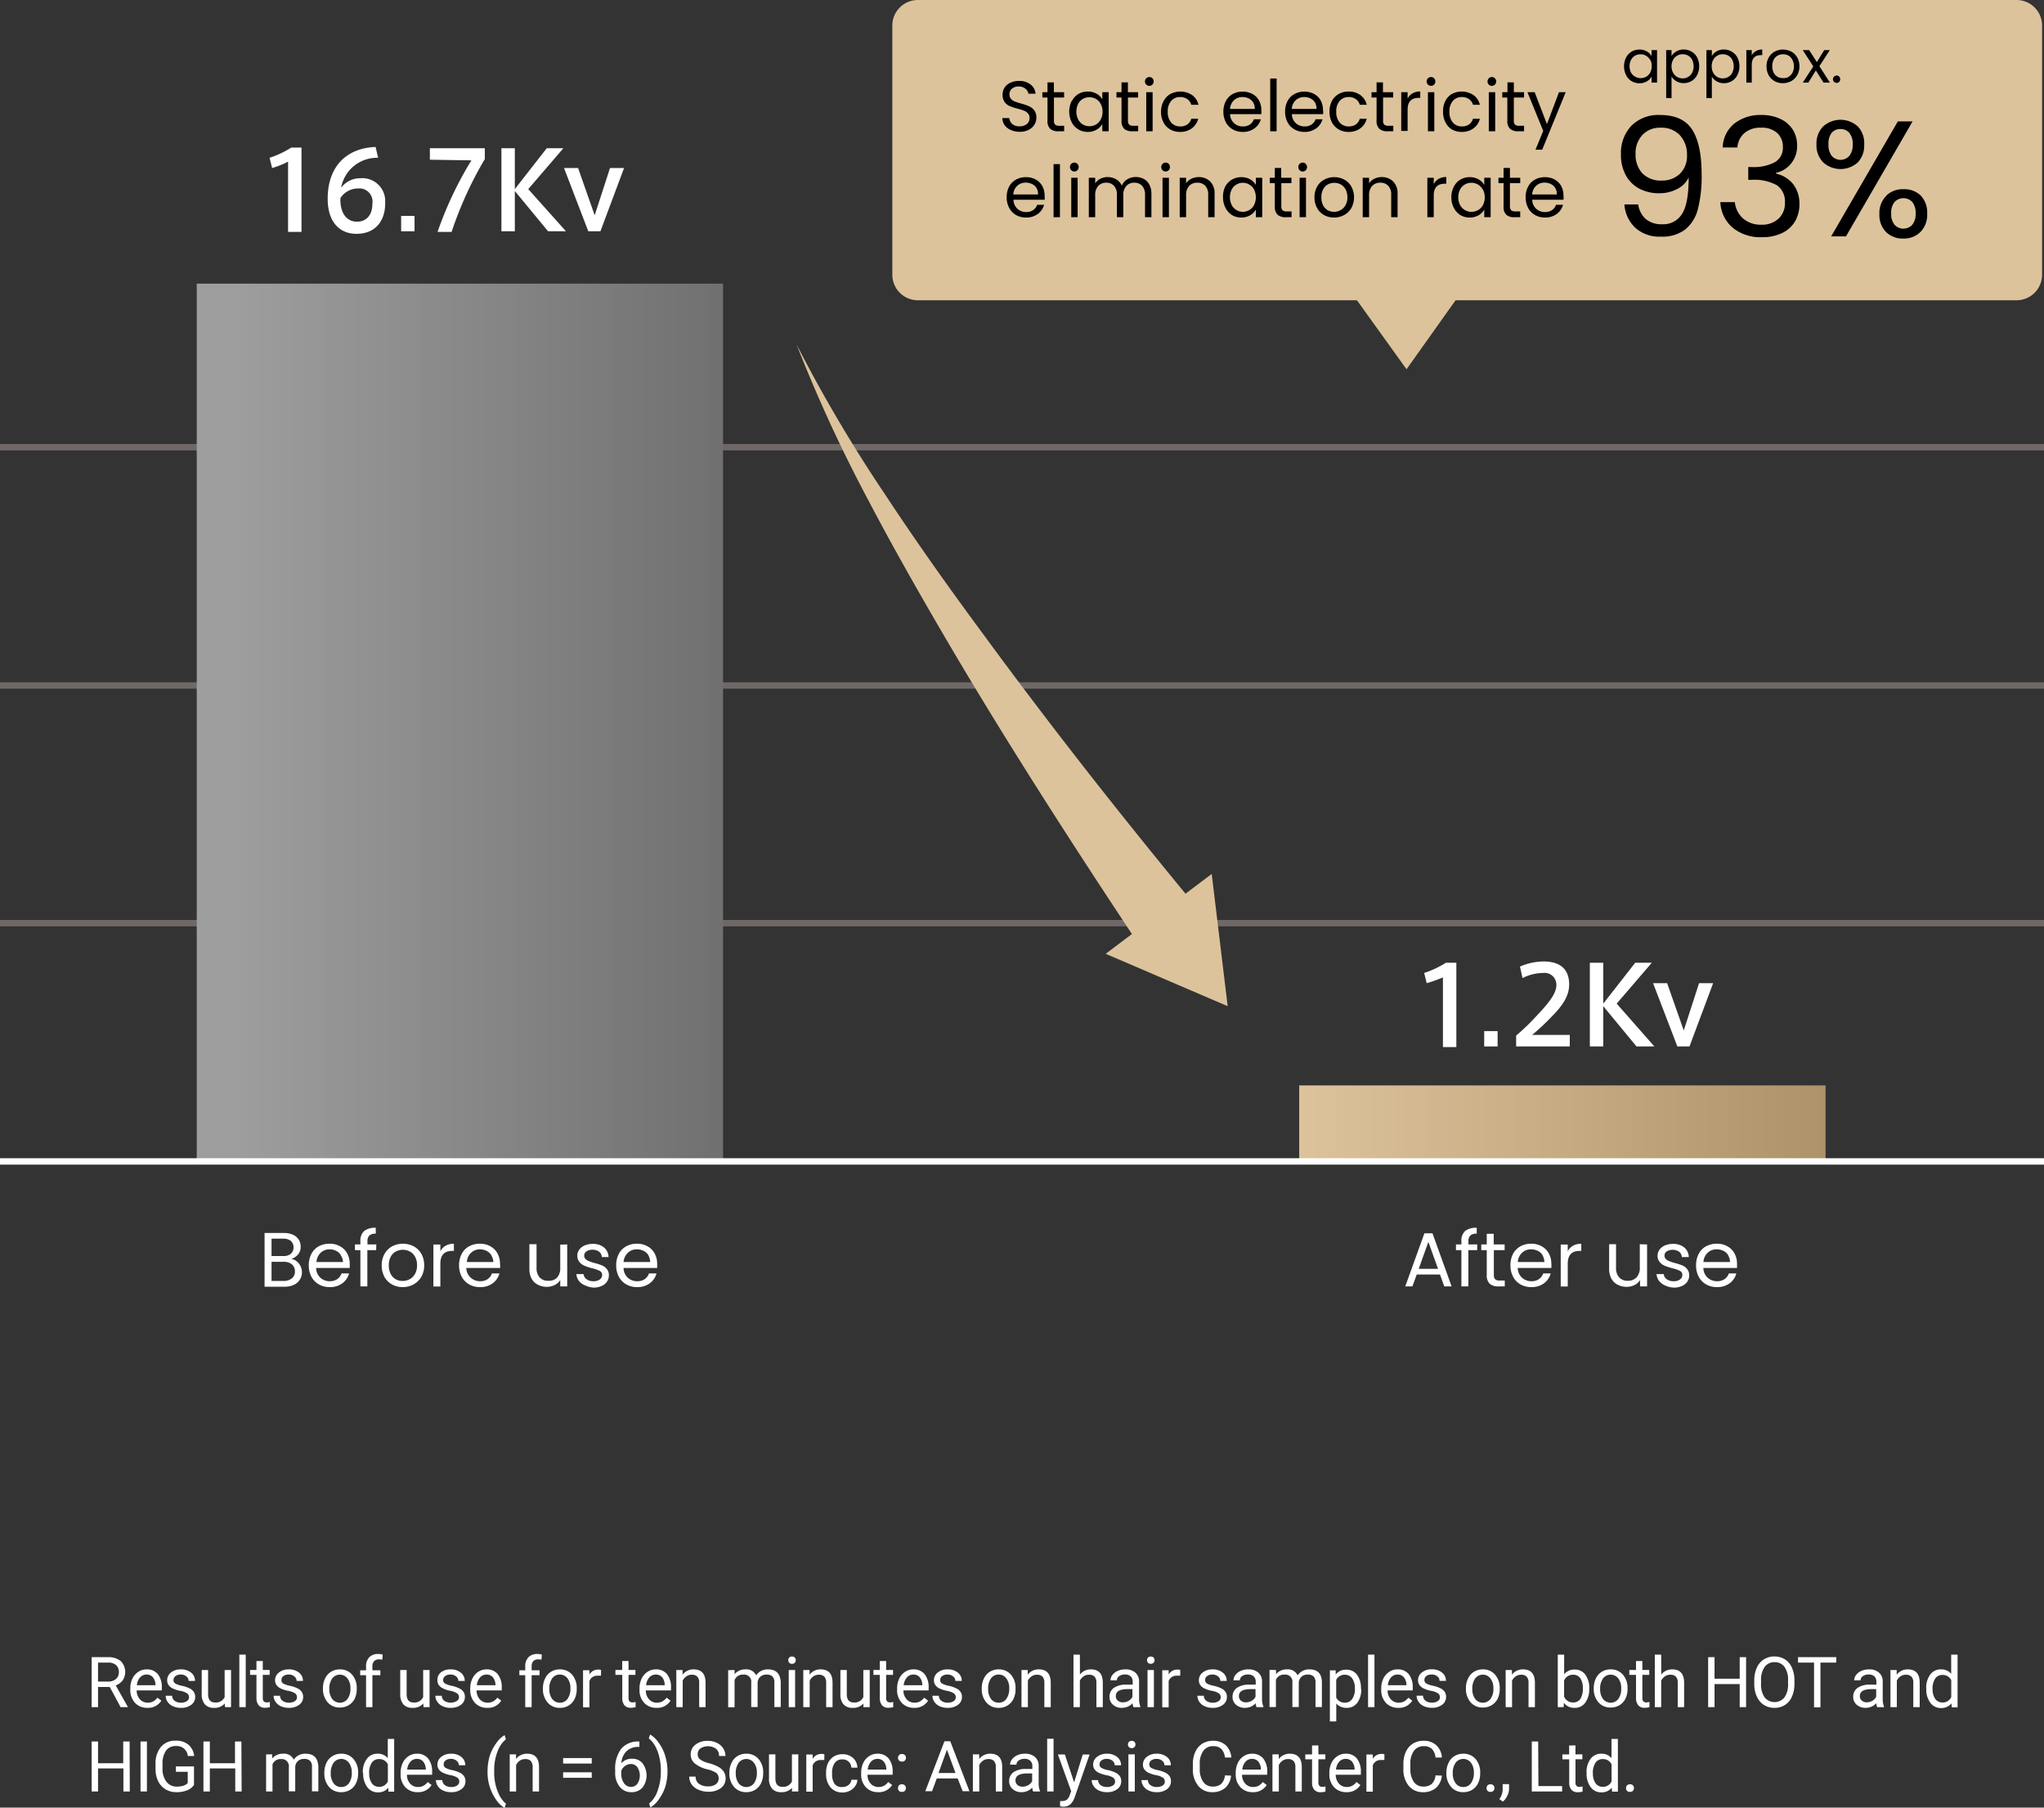 <svg xmlns="http://www.w3.org/2000/svg" xmlns:xlink="http://www.w3.org/1999/xlink" viewBox="0 0 320 282.95"><rect x="0" y="0" width="320" height="282.95" fill="#333333" stroke="none"/><defs><style>.cls-1,.cls-5{fill:none;stroke-miterlimit:10;}.cls-1{stroke:#6f6867;}.cls-2{fill:url(#名称未設定グラデーション);}.cls-3{fill:#ddc39c;}.cls-4{fill:url(#名称未設定グラデーション_2);}.cls-5{stroke:#fff;}.cls-6{fill:#fff;}</style><linearGradient id="名称未設定グラデーション" x1="203.4" y1="-707.65" x2="285.8" y2="-707.65" gradientTransform="matrix(1, 0, 0, -1, 0, -532)" gradientUnits="userSpaceOnUse"><stop offset="0" stop-color="#ddc39c"/><stop offset="1" stop-color="#ae9269"/></linearGradient><linearGradient id="名称未設定グラデーション_2" x1="30.8" y1="-644.95" x2="113.2" y2="-644.95" gradientTransform="matrix(1, 0, 0, -1, 0, -532)" gradientUnits="userSpaceOnUse"><stop offset="0.07" stop-color="#9e9e9f"/><stop offset="1" stop-color="#717071"/></linearGradient></defs><g id="レイヤー_2" data-name="レイヤー 2"><g id="レイヤー_1-2" data-name="レイヤー 1"><line class="cls-1" y1="144.5" x2="320" y2="144.5"/><line class="cls-1" y1="107.3" x2="320" y2="107.3"/><line class="cls-1" y1="70" x2="320" y2="70"/><rect class="cls-2" x="203.4" y="169.9" width="82.4" height="11.5"/><path class="cls-3" d="M124.7,53.9a228,228,0,0,0,13.8,23.4c5,7.6,10.2,14.9,15.6,22.2,10.7,14.6,21.9,28.8,33.4,42.7l-8.7,6.4c-10.1-15.2-20-30.5-29.3-46.2-4.6-7.8-9.2-15.8-13.4-23.8A231,231,0,0,1,124.7,53.9Z"/><polygon class="cls-3" points="173.1 149.3 192.2 157.5 189.7 136.8 173.1 149.3"/><rect class="cls-4" x="30.8" y="44.4" width="82.4" height="137.1"/><line class="cls-5" y1="181.8" x2="320" y2="181.8"/><path class="cls-6" d="M42.6,26.3l-.4-1.6a15,15,0,0,0,3.4-1.6h1.6V36.3H45.1v-11A13,13,0,0,1,42.6,26.3Z"/><path class="cls-6" d="M56.4,27.9a3.59,3.59,0,0,1,3.9,3.3v.7c0,2.4-1.3,4.7-4.5,4.7-2.6,0-4.5-1.8-4.5-5.5,0-4.8,2.7-7.9,7.5-8.1l.4,1.7a5.71,5.71,0,0,0-5.8,4.7,3.69,3.69,0,0,1,3-1.5Zm-.5,6.8c1.5,0,2.4-1.1,2.4-2.8a2.08,2.08,0,0,0-1.8-2.4H56A3.28,3.28,0,0,0,53.3,31C53.2,33.1,54.1,34.7,55.9,34.7Z"/><path class="cls-6" d="M64.9,36.2H62.8V33.8h2.1Z"/><path class="cls-6" d="M67.3,25V23.2h8.6v1.7a58.72,58.72,0,0,0-5.2,11.4H68.5a57.4,57.4,0,0,1,5.3-11.2Z"/><path class="cls-6" d="M88.6,36.2H85.8l-5.2-6.3v6.3H78.5v-13h2.1v6.4l5-6.4h2.6l-5.5,6.4Z"/><path class="cls-6" d="M95.5,26.3h2.2L94,36.2H92.1l-3.8-9.9h2.2l2.6,7.4Z"/><path class="cls-6" d="M223.36,153.9l-.4-1.6a15,15,0,0,0,3.4-1.6H228v13.2h-2.1V153A25,25,0,0,1,223.36,153.9Z"/><path class="cls-6" d="M234.46,163.8h-2.1v-2.4h2.1Z"/><path class="cls-6" d="M243.66,154.2a1.85,1.85,0,0,0-2.1-1.9,7.22,7.22,0,0,0-3.2.8l-.4-1.8a9.46,9.46,0,0,1,3.7-.8c2.1,0,4,.8,4,3.6,0,1.7-.9,3.2-2.8,5.1a35.81,35.81,0,0,1-3,2.8h5.9v1.8h-8.4v-1.7a35.14,35.14,0,0,0,3.4-3.3c1.9-2,2.9-3.4,2.9-4.6Z"/><path class="cls-6" d="M259,163.8h-2.8l-5.2-6.3v6.3h-2.1V150.7H251v6.4l5-6.4h2.6l-5.5,6.4Z"/><path class="cls-6" d="M266,153.9h2.2l-3.7,9.9h-1.9l-3.8-9.9H261l2.6,7.4Z"/><path class="cls-3" d="M139.7,4a4,4,0,0,1,4-4h172a4,4,0,0,1,4,4V43a4,4,0,0,1-4,4h-172a4,4,0,0,1-4-4V4Z"/><polygon class="cls-3" points="220.2 57.8 211 45 220.2 45 229.3 45 220.2 57.8"/><path d="M158.28,20.36a2.38,2.38,0,0,1-1-.76,1.91,1.91,0,0,1-.35-1.12h1.08a1.47,1.47,0,0,0,.45.92,1.63,1.63,0,0,0,1.16.37,1.69,1.69,0,0,0,1.14-.36,1.18,1.18,0,0,0,.42-.93,1,1,0,0,0-.25-.73,1.4,1.4,0,0,0-.61-.42,9,9,0,0,0-1-.32,8.67,8.67,0,0,1-1.24-.4,1.91,1.91,0,0,1-.79-.63,1.86,1.86,0,0,1-.33-1.16,2,2,0,0,1,.32-1.12,2.13,2.13,0,0,1,.91-.76,3.22,3.22,0,0,1,1.35-.27,2.77,2.77,0,0,1,1.79.55,2,2,0,0,1,.79,1.45h-1.12a1.17,1.17,0,0,0-.47-.79,1.64,1.64,0,0,0-1.09-.34,1.6,1.6,0,0,0-1,.33,1.12,1.12,0,0,0-.4.92,1,1,0,0,0,.24.69,1.53,1.53,0,0,0,.59.41c.24.09.57.2,1,.32a8.81,8.81,0,0,1,1.24.42,2.12,2.12,0,0,1,.8.63,1.83,1.83,0,0,1,.34,1.17,2,2,0,0,1-.3,1.07,2.18,2.18,0,0,1-.9.82,2.91,2.91,0,0,1-1.39.31A3.33,3.33,0,0,1,158.28,20.36Z"/><path d="M165,15.27v3.61a.88.88,0,0,0,.19.63,1,1,0,0,0,.66.18h.75v.86h-.92a1.82,1.82,0,0,1-1.27-.39,1.68,1.68,0,0,1-.42-1.28V15.27h-.8v-.84h.8V12.89h1v1.54h1.6v.84Z"/><path d="M167.81,15.82a2.76,2.76,0,0,1,1-1.1,2.87,2.87,0,0,1,1.48-.39,2.74,2.74,0,0,1,1.4.35,2.3,2.3,0,0,1,.88.87V14.43h1v6.12h-1V19.41a2.33,2.33,0,0,1-.9.89,2.64,2.64,0,0,1-1.39.35,2.76,2.76,0,0,1-2.51-1.53,3.77,3.77,0,0,1,0-3.3Zm4.52.46a2,2,0,0,0-.75-.79,2.11,2.11,0,0,0-1.05-.27,2.06,2.06,0,0,0-1,.26,1.92,1.92,0,0,0-.74.78,2.78,2.78,0,0,0,0,2.43,2,2,0,0,0,.74.8,2.07,2.07,0,0,0,1,.27,2.11,2.11,0,0,0,1.05-.27,2.07,2.07,0,0,0,.75-.8,2.46,2.46,0,0,0,.28-1.21A2.42,2.42,0,0,0,172.33,16.28Z"/><path d="M176.59,15.27v3.61a.88.88,0,0,0,.19.63,1,1,0,0,0,.66.18h.75v.86h-.91a1.85,1.85,0,0,1-1.28-.39,1.68,1.68,0,0,1-.42-1.28V15.27h-.79v-.84h.79V12.89h1v1.54h1.6v.84Z"/><path d="M179.45,13.24a.68.68,0,0,1-.2-.49.66.66,0,0,1,.2-.49.66.66,0,0,1,.49-.2.62.62,0,0,1,.48.2.66.66,0,0,1,.19.49.67.67,0,0,1-.19.49.66.66,0,0,1-.48.2A.7.7,0,0,1,179.45,13.24Zm1,1.19v6.12h-1V14.43Z"/><path d="M182.17,15.82a2.72,2.72,0,0,1,1.05-1.1,3.35,3.35,0,0,1,3.41.16,2.56,2.56,0,0,1,1,1.52H186.5a1.59,1.59,0,0,0-.61-.88,1.86,1.86,0,0,0-1.12-.33,1.81,1.81,0,0,0-1.41.6,2.43,2.43,0,0,0-.54,1.69,2.47,2.47,0,0,0,.54,1.71,1.81,1.81,0,0,0,1.41.6,1.86,1.86,0,0,0,1.11-.31,1.6,1.6,0,0,0,.62-.89h1.09a2.7,2.7,0,0,1-1,1.5,3,3,0,0,1-1.84.56,3.05,3.05,0,0,1-1.55-.39,2.72,2.72,0,0,1-1.05-1.1,3.47,3.47,0,0,1-.38-1.68A3.42,3.42,0,0,1,182.17,15.82Z"/><path d="M197.47,17.87h-4.89a1.93,1.93,0,0,0,2,1.92,1.9,1.9,0,0,0,1.1-.3,1.69,1.69,0,0,0,.62-.82h1.09a2.64,2.64,0,0,1-1,1.43,3,3,0,0,1-1.83.55,3.11,3.11,0,0,1-1.56-.39,2.81,2.81,0,0,1-1.08-1.11,3.46,3.46,0,0,1-.39-1.67,3.51,3.51,0,0,1,.38-1.66,2.7,2.7,0,0,1,1.07-1.1,3.35,3.35,0,0,1,3.12,0,2.6,2.6,0,0,1,1,1,3.09,3.09,0,0,1,.37,1.5A4.35,4.35,0,0,1,197.47,17.87Zm-1.27-1.82a1.67,1.67,0,0,0-.7-.64,2.24,2.24,0,0,0-1-.22,1.92,1.92,0,0,0-1.31.49,2.07,2.07,0,0,0-.62,1.37h3.87A1.88,1.88,0,0,0,196.2,16.05Z"/><path d="M199.86,12.29v8.26h-1V12.29Z"/><path d="M207.14,17.87h-4.89a1.94,1.94,0,0,0,.62,1.41,2,2,0,0,0,1.37.51,1.92,1.92,0,0,0,1.1-.3,1.69,1.69,0,0,0,.62-.82h1.09a2.64,2.64,0,0,1-1,1.43,3,3,0,0,1-1.83.55,3.11,3.11,0,0,1-1.56-.39,2.75,2.75,0,0,1-1.08-1.11,3.46,3.46,0,0,1-.39-1.67,3.51,3.51,0,0,1,.38-1.66,2.64,2.64,0,0,1,1.07-1.1,3.35,3.35,0,0,1,3.12,0,2.6,2.6,0,0,1,1,1,3.08,3.08,0,0,1,.36,1.5C207.17,17.45,207.16,17.66,207.14,17.87Zm-1.27-1.82a1.73,1.73,0,0,0-.7-.64,2.24,2.24,0,0,0-1-.22,1.92,1.92,0,0,0-1.31.49,2,2,0,0,0-.62,1.37h3.86A1.88,1.88,0,0,0,205.87,16.05Z"/><path d="M208.51,15.82a2.81,2.81,0,0,1,1.06-1.1,3.05,3.05,0,0,1,1.55-.39,3,3,0,0,1,1.85.55,2.58,2.58,0,0,1,1,1.52h-1.09a1.59,1.59,0,0,0-.61-.88,1.86,1.86,0,0,0-1.12-.33,1.81,1.81,0,0,0-1.41.6,2.43,2.43,0,0,0-.54,1.69,2.47,2.47,0,0,0,.54,1.71,1.81,1.81,0,0,0,1.41.6,1.89,1.89,0,0,0,1.11-.31,1.65,1.65,0,0,0,.62-.89h1.09a2.7,2.7,0,0,1-1,1.5,3,3,0,0,1-1.84.56,3.05,3.05,0,0,1-1.55-.39,2.81,2.81,0,0,1-1.06-1.1,3.59,3.59,0,0,1-.38-1.68A3.53,3.53,0,0,1,208.51,15.82Z"/><path d="M216.53,15.27v3.61a.83.83,0,0,0,.19.63,1,1,0,0,0,.66.18h.75v.86h-.92a1.82,1.82,0,0,1-1.27-.39,1.69,1.69,0,0,1-.43-1.28V15.27h-.79v-.84h.79V12.89h1v1.54h1.6v.84Z"/><path d="M221.14,14.61a2.38,2.38,0,0,1,1.21-.29v1h-.27c-1.14,0-1.71.62-1.71,1.85v3.33h-1V14.43h1v1A2,2,0,0,1,221.14,14.61Z"/><path d="M223.55,13.24a.68.68,0,0,1-.2-.49.66.66,0,0,1,.2-.49.66.66,0,0,1,.49-.2.62.62,0,0,1,.48.2.66.66,0,0,1,.19.49.67.67,0,0,1-.19.49.66.66,0,0,1-.48.2A.7.7,0,0,1,223.55,13.24Zm1,1.19v6.12h-1V14.43Z"/><path d="M226.27,15.82a2.72,2.72,0,0,1,1-1.1,3.35,3.35,0,0,1,3.41.16,2.56,2.56,0,0,1,1,1.52H230.6a1.59,1.59,0,0,0-.61-.88,1.86,1.86,0,0,0-1.12-.33,1.81,1.81,0,0,0-1.41.6,2.43,2.43,0,0,0-.54,1.69,2.47,2.47,0,0,0,.54,1.71,1.81,1.81,0,0,0,1.41.6,1.86,1.86,0,0,0,1.11-.31,1.6,1.6,0,0,0,.62-.89h1.09a2.7,2.7,0,0,1-1,1.5,3,3,0,0,1-1.84.56,3.05,3.05,0,0,1-1.55-.39,2.72,2.72,0,0,1-1-1.1,3.47,3.47,0,0,1-.38-1.68A3.42,3.42,0,0,1,226.27,15.82Z"/><path d="M233.08,13.24a.64.64,0,0,1-.2-.49.68.68,0,0,1,.69-.69.61.61,0,0,1,.47.2.66.66,0,0,1,.2.49.68.68,0,0,1-.2.49.65.65,0,0,1-.47.2A.66.66,0,0,1,233.08,13.24Zm1,1.19v6.12h-1V14.43Z"/><path d="M237,15.27v3.61a.83.83,0,0,0,.19.63.93.93,0,0,0,.66.18h.75v.86h-.92a1.8,1.8,0,0,1-1.27-.39,1.65,1.65,0,0,1-.43-1.28V15.27h-.79v-.84H236V12.89h1v1.54h1.6v.84Z"/><path d="M245.12,14.43l-3.68,9h-1.05l1.21-2.94-2.47-6.06h1.13l1.92,5,1.89-5Z"/><path d="M163.55,31.27h-4.89a2,2,0,0,0,.62,1.41,2,2,0,0,0,1.37.51,1.83,1.83,0,0,0,1.1-.31,1.6,1.6,0,0,0,.62-.82h1.09a2.62,2.62,0,0,1-1,1.44,3,3,0,0,1-1.83.55,3.11,3.11,0,0,1-1.56-.39A2.79,2.79,0,0,1,158,32.55a3.46,3.46,0,0,1-.4-1.67,3.51,3.51,0,0,1,.38-1.66,2.64,2.64,0,0,1,1.07-1.1,3.16,3.16,0,0,1,1.58-.39,3.08,3.08,0,0,1,1.54.38,2.58,2.58,0,0,1,1,1,3,3,0,0,1,.37,1.51A4.45,4.45,0,0,1,163.55,31.27Zm-1.27-1.82a1.61,1.61,0,0,0-.7-.64,2.1,2.1,0,0,0-1-.22,1.9,1.9,0,0,0-1.32.49,2,2,0,0,0-.62,1.36h3.87A1.85,1.85,0,0,0,162.28,29.45Z"/><path d="M165.94,25.69V34h-1V25.69Z"/><path d="M167.71,26.64a.66.66,0,0,1-.2-.49.68.68,0,0,1,.69-.7.65.65,0,0,1,.47.2.71.71,0,0,1,0,1,.65.65,0,0,1-.47.2A.66.66,0,0,1,167.71,26.64Zm1,1.19V34h-1V27.83Z"/><path d="M179.05,28a2.08,2.08,0,0,1,.88.88,3,3,0,0,1,.33,1.44V34h-1V30.49a2,2,0,0,0-.45-1.4,1.57,1.57,0,0,0-1.22-.49,1.62,1.62,0,0,0-1.26.51,2.06,2.06,0,0,0-.47,1.47V34h-1V30.49a2,2,0,0,0-.45-1.4,1.57,1.57,0,0,0-1.22-.49,1.62,1.62,0,0,0-1.26.51,2.06,2.06,0,0,0-.47,1.47V34h-1V27.83h1v.88a2,2,0,0,1,.81-.73,2.43,2.43,0,0,1,1.12-.26,2.67,2.67,0,0,1,1.36.35,2.13,2.13,0,0,1,.88,1,2,2,0,0,1,.85-1,2.47,2.47,0,0,1,1.32-.36A2.65,2.65,0,0,1,179.05,28Z"/><path d="M182,26.64a.7.7,0,0,1,.49-1.19.66.66,0,0,1,.48.2.69.69,0,0,1,.19.5.69.69,0,0,1-.19.49.66.66,0,0,1-.48.2A.7.7,0,0,1,182,26.64Zm1,1.19V34h-1V27.83Z"/><path d="M189.46,28.4a2.6,2.6,0,0,1,.69,1.94V34h-1V30.49a2,2,0,0,0-.45-1.4,1.64,1.64,0,0,0-1.26-.49,1.67,1.67,0,0,0-1.27.5,2.07,2.07,0,0,0-.48,1.47V34h-1V27.83h1v.87a2,2,0,0,1,.82-.72,2.59,2.59,0,0,1,1.15-.26A2.51,2.51,0,0,1,189.46,28.4Z"/><path d="M191.81,29.22a2.72,2.72,0,0,1,1.05-1.1,2.84,2.84,0,0,1,1.47-.39,2.72,2.72,0,0,1,1.4.35,2.3,2.3,0,0,1,.88.87V27.83h1V34h-1V32.81a2.4,2.4,0,0,1-.9.89,2.71,2.71,0,0,1-1.39.35,2.75,2.75,0,0,1-1.47-.4,2.84,2.84,0,0,1-1-1.13,3.52,3.52,0,0,1-.38-1.65A3.46,3.46,0,0,1,191.81,29.22Zm4.52.45a1.88,1.88,0,0,0-.75-.78,2,2,0,0,0-1-.28,2,2,0,0,0-1,.27,2,2,0,0,0-.75.78,2.78,2.78,0,0,0,0,2.43,1.91,1.91,0,0,0,.75.79,2,2,0,0,0,1,.28,2,2,0,0,0,1-.28,1.85,1.85,0,0,0,.75-.79,2.75,2.75,0,0,0,0-2.42Z"/><path d="M200.6,28.67v3.61a.86.86,0,0,0,.19.63.93.93,0,0,0,.66.18h.75V34h-.92a1.8,1.8,0,0,1-1.27-.39,1.65,1.65,0,0,1-.43-1.28V28.67h-.79v-.84h.79V26.29h1v1.54h1.6v.84Z"/><path d="M203.46,26.64a.66.66,0,0,1-.2-.49.68.68,0,0,1,.69-.7.65.65,0,0,1,.47.2.71.71,0,0,1,0,1,.65.65,0,0,1-.47.2A.66.66,0,0,1,203.46,26.64Zm1,1.19V34h-1V27.83Z"/><path d="M207.28,33.66a2.77,2.77,0,0,1-1.09-1.11,3.36,3.36,0,0,1-.4-1.67,3.32,3.32,0,0,1,.41-1.66,2.73,2.73,0,0,1,1.11-1.1,3.18,3.18,0,0,1,1.57-.39,3.22,3.22,0,0,1,1.58.39,2.73,2.73,0,0,1,1.11,1.1,3.55,3.55,0,0,1,0,3.33,2.9,2.9,0,0,1-1.14,1.11,3.22,3.22,0,0,1-1.58.39A3.14,3.14,0,0,1,207.28,33.66Zm2.59-.76a2,2,0,0,0,.77-.77,2.44,2.44,0,0,0,.3-1.25,2.54,2.54,0,0,0-.29-1.25,2,2,0,0,0-.76-.77,2.21,2.21,0,0,0-2,0,1.84,1.84,0,0,0-.74.77,2.54,2.54,0,0,0-.28,1.25,2.67,2.67,0,0,0,.27,1.26,1.88,1.88,0,0,0,.73.77,2.16,2.16,0,0,0,1,.25A2.22,2.22,0,0,0,209.87,32.9Z"/><path d="M218.1,28.4a2.56,2.56,0,0,1,.7,1.94V34h-1V30.49a1.94,1.94,0,0,0-.46-1.4,1.61,1.61,0,0,0-1.25-.49,1.67,1.67,0,0,0-1.27.5,2.07,2.07,0,0,0-.48,1.47V34h-1V27.83h1v.87a2,2,0,0,1,.82-.72,2.59,2.59,0,0,1,1.15-.26A2.47,2.47,0,0,1,218.1,28.4Z"/><path d="M225.22,28a2.41,2.41,0,0,1,1.21-.29v1.05h-.26c-1.14,0-1.71.62-1.71,1.85V34h-1V27.83h1v1A2,2,0,0,1,225.22,28Z"/><path d="M227.61,29.22a2.76,2.76,0,0,1,1-1.1,2.87,2.87,0,0,1,1.48-.39,2.74,2.74,0,0,1,1.4.35,2.37,2.37,0,0,1,.88.87V27.83h1V34h-1V32.81a2.4,2.4,0,0,1-.9.89,2.73,2.73,0,0,1-1.39.35,2.79,2.79,0,0,1-1.48-.4,2.89,2.89,0,0,1-1-1.13,3.41,3.41,0,0,1-.38-1.65A3.35,3.35,0,0,1,227.61,29.22Zm4.52.45a2,2,0,0,0-1.8-1.06,2,2,0,0,0-1,.27,2,2,0,0,0-.75.78,2.78,2.78,0,0,0,0,2.43,2,2,0,0,0,.75.79,2.07,2.07,0,0,0,2.08,0,1.93,1.93,0,0,0,.76-.79,2.75,2.75,0,0,0,0-2.42Z"/><path d="M236.39,28.67v3.61a.91.91,0,0,0,.19.63,1,1,0,0,0,.66.18H238V34h-.92a1.82,1.82,0,0,1-1.27-.39,1.68,1.68,0,0,1-.42-1.28V28.67h-.8v-.84h.8V26.29h1v1.54H238v.84Z"/><path d="M244.77,31.27h-4.89a1.93,1.93,0,0,0,2,1.92,1.83,1.83,0,0,0,1.1-.31,1.55,1.55,0,0,0,.62-.82h1.1a2.64,2.64,0,0,1-1,1.44,3,3,0,0,1-1.83.55,3.05,3.05,0,0,1-1.55-.39,2.75,2.75,0,0,1-1.08-1.11,3.46,3.46,0,0,1-.39-1.67,3.39,3.39,0,0,1,.38-1.66,2.62,2.62,0,0,1,1.06-1.1,3.16,3.16,0,0,1,1.58-.39,3.08,3.08,0,0,1,1.54.38,2.6,2.6,0,0,1,1,1,3.15,3.15,0,0,1,.36,1.51C244.8,30.85,244.79,31.05,244.77,31.27Zm-1.28-1.82a1.64,1.64,0,0,0-.69-.64,2.14,2.14,0,0,0-1-.22,1.87,1.87,0,0,0-1.31.49,2,2,0,0,0-.62,1.36h3.86A1.76,1.76,0,0,0,243.49,29.45Z"/><path class="cls-6" d="M46.44,197.43a2,2,0,0,1,.6.74,2.08,2.08,0,0,1,.23,1,2.05,2.05,0,0,1-.33,1.14,2.21,2.21,0,0,1-.94.81,3.46,3.46,0,0,1-1.46.29H41.42V193h3a3.35,3.35,0,0,1,1.45.28,2.06,2.06,0,0,1,.9.76,2,2,0,0,1,.3,1.08,1.84,1.84,0,0,1-.4,1.23,2.18,2.18,0,0,1-1.06.7A1.8,1.8,0,0,1,46.44,197.43Zm-3.93-.82h1.84a1.78,1.78,0,0,0,1.19-.36,1.39,1.39,0,0,0,0-2,1.82,1.82,0,0,0-1.21-.36H42.51Zm3.21,3.47a1.33,1.33,0,0,0,.45-1.07,1.37,1.37,0,0,0-.48-1.1,1.91,1.91,0,0,0-1.28-.4h-1.9v3h1.94A2,2,0,0,0,45.72,200.08Z"/><path class="cls-6" d="M54.74,198.48H49.49a2.13,2.13,0,0,0,.66,1.52,2.16,2.16,0,0,0,1.47.55,2,2,0,0,0,1.18-.33,1.75,1.75,0,0,0,.67-.89h1.18a2.85,2.85,0,0,1-1.06,1.55,3.22,3.22,0,0,1-2,.59,3.31,3.31,0,0,1-1.67-.42,3,3,0,0,1-1.16-1.19,3.74,3.74,0,0,1-.42-1.8,3.81,3.81,0,0,1,.41-1.79,2.88,2.88,0,0,1,1.14-1.18,3.5,3.5,0,0,1,1.7-.41,3.22,3.22,0,0,1,1.66.41,2.78,2.78,0,0,1,1.11,1.12,3.28,3.28,0,0,1,.39,1.61A5.07,5.07,0,0,1,54.74,198.48Zm-1.37-2a1.7,1.7,0,0,0-.75-.68,2.26,2.26,0,0,0-1-.24,2,2,0,0,0-1.41.53,2.15,2.15,0,0,0-.66,1.46h4.15A2,2,0,0,0,53.37,196.52Z"/><path class="cls-6" d="M58.89,195.69H57.51v5.67H56.42v-5.67h-.85v-.9h.85v-.47A2.07,2.07,0,0,1,57,192.7a2.7,2.7,0,0,1,1.83-.51v.92a1.42,1.42,0,0,0-1,.28,1.24,1.24,0,0,0-.3.93v.47h1.38Z"/><path class="cls-6" d="M61.36,201.05a3.07,3.07,0,0,1-1.18-1.19,3.74,3.74,0,0,1-.42-1.8,3.48,3.48,0,0,1,.44-1.78,3,3,0,0,1,1.19-1.19,3.69,3.69,0,0,1,3.38,0,3,3,0,0,1,1.2,1.18,3.6,3.6,0,0,1,.44,1.79,3.54,3.54,0,0,1-.45,1.8,3.17,3.17,0,0,1-1.22,1.19,3.49,3.49,0,0,1-1.71.42A3.37,3.37,0,0,1,61.36,201.05Zm2.78-.82a2.11,2.11,0,0,0,.83-.82,2.7,2.7,0,0,0,.32-1.35,2.66,2.66,0,0,0-.31-1.34,2,2,0,0,0-.82-.82,2.36,2.36,0,0,0-2.19,0,2,2,0,0,0-.8.82,2.76,2.76,0,0,0-.3,1.34,2.82,2.82,0,0,0,.3,1.36,1.94,1.94,0,0,0,.78.82,2.22,2.22,0,0,0,1.08.27A2.26,2.26,0,0,0,64.14,200.23Z"/><path class="cls-6" d="M69.76,195a2.53,2.53,0,0,1,1.3-.31v1.12h-.29c-1.22,0-1.83.67-1.83,2v3.57H67.85v-6.57h1.09v1.06A2.08,2.08,0,0,1,69.76,195Z"/><path class="cls-6" d="M78.29,198.48H73A2.1,2.1,0,0,0,73.7,200a2.13,2.13,0,0,0,1.47.55,2,2,0,0,0,1.18-.33,1.74,1.74,0,0,0,.66-.89h1.18a2.85,2.85,0,0,1-1.06,1.55,3.19,3.19,0,0,1-2,.59,3.33,3.33,0,0,1-1.68-.42,3,3,0,0,1-1.16-1.19,3.74,3.74,0,0,1-.42-1.8,3.81,3.81,0,0,1,.41-1.79,2.9,2.9,0,0,1,1.15-1.18,3.48,3.48,0,0,1,1.7-.41,3.21,3.21,0,0,1,1.65.41,2.78,2.78,0,0,1,1.11,1.12,3.28,3.28,0,0,1,.39,1.61Q78.32,198.14,78.29,198.48Zm-1.37-2a1.82,1.82,0,0,0-.75-.68,2.31,2.31,0,0,0-1-.24,2,2,0,0,0-1.41.53,2.16,2.16,0,0,0-.67,1.46h4.15A2,2,0,0,0,76.92,196.52Z"/><path class="cls-6" d="M88.8,194.79v6.57H87.71v-1a2.15,2.15,0,0,1-.87.79,2.84,2.84,0,0,1-1.23.28,2.93,2.93,0,0,1-1.38-.32,2.33,2.33,0,0,1-1-.95,3.12,3.12,0,0,1-.35-1.55v-3.85H84v3.7a2.1,2.1,0,0,0,.49,1.5,1.74,1.74,0,0,0,1.34.52A1.78,1.78,0,0,0,87.2,200a2.2,2.2,0,0,0,.51-1.57v-3.61Z"/><path class="cls-6" d="M91.62,201.21a2.25,2.25,0,0,1-1-.72,1.9,1.9,0,0,1-.38-1.06h1.12a1.1,1.1,0,0,0,.47.8,1.71,1.71,0,0,0,1.08.32,1.62,1.62,0,0,0,1-.28.85.85,0,0,0,.36-.7.69.69,0,0,0-.39-.64,5,5,0,0,0-1.19-.41,9.79,9.79,0,0,1-1.19-.39,2.08,2.08,0,0,1-.79-.59,1.53,1.53,0,0,1-.33-1,1.56,1.56,0,0,1,.3-.92,2.07,2.07,0,0,1,.85-.67,3.15,3.15,0,0,1,1.26-.24,2.65,2.65,0,0,1,1.76.55,2,2,0,0,1,.72,1.51H94.22a1.13,1.13,0,0,0-.41-.83,1.84,1.84,0,0,0-2-.06.79.79,0,0,0-.35.66.73.73,0,0,0,.21.54,1.49,1.49,0,0,0,.53.33,8.22,8.22,0,0,0,.88.29,8.73,8.73,0,0,1,1.15.37,2,2,0,0,1,.76.56,1.41,1.41,0,0,1,.33,1,1.69,1.69,0,0,1-.3,1,2,2,0,0,1-.84.67,3,3,0,0,1-1.26.25A3.42,3.42,0,0,1,91.62,201.21Z"/><path class="cls-6" d="M102.87,198.48H97.62a2.13,2.13,0,0,0,.66,1.52,2.16,2.16,0,0,0,1.47.55,2,2,0,0,0,1.19-.33,1.79,1.79,0,0,0,.66-.89h1.18a2.85,2.85,0,0,1-1.06,1.55,3.22,3.22,0,0,1-2,.59,3.31,3.31,0,0,1-1.67-.42,3,3,0,0,1-1.16-1.19,3.74,3.74,0,0,1-.42-1.8,3.81,3.81,0,0,1,.41-1.79,2.84,2.84,0,0,1,1.15-1.18,3.44,3.44,0,0,1,1.69-.41,3.22,3.22,0,0,1,1.66.41,2.78,2.78,0,0,1,1.11,1.12,3.28,3.28,0,0,1,.39,1.61A5.07,5.07,0,0,1,102.87,198.48Zm-1.36-2a1.82,1.82,0,0,0-.75-.68,2.31,2.31,0,0,0-1.05-.24,2,2,0,0,0-1.41.53,2.16,2.16,0,0,0-.67,1.46h4.15A2,2,0,0,0,101.51,196.52Z"/><path class="cls-6" d="M225.44,199.5H221.8l-.68,1.86H220l3-8.31h1.26l3,8.31h-1.15Zm-.31-.89-1.51-4.22-1.51,4.22Z"/><path class="cls-6" d="M231.26,195.69h-1.38v5.67h-1.09v-5.67h-.85v-.9h.85v-.47a2.07,2.07,0,0,1,.57-1.62,2.7,2.7,0,0,1,1.83-.51v.92a1.42,1.42,0,0,0-1,.28,1.24,1.24,0,0,0-.3.93v.47h1.38Z"/><path class="cls-6" d="M233.87,195.69v3.87a1,1,0,0,0,.2.68,1,1,0,0,0,.71.2h.8v.92h-1a2,2,0,0,1-1.37-.42,1.82,1.82,0,0,1-.45-1.38v-3.87h-.86v-.9h.86v-1.66h1.09v1.66h1.71v.9Z"/><path class="cls-6" d="M242.87,198.48h-5.26a2.1,2.1,0,0,0,.67,1.52,2.13,2.13,0,0,0,1.47.55,2,2,0,0,0,1.18-.33,1.75,1.75,0,0,0,.67-.89h1.17a2.83,2.83,0,0,1-1.05,1.55,3.24,3.24,0,0,1-2,.59,3.35,3.35,0,0,1-1.68-.42,3,3,0,0,1-1.15-1.19,3.74,3.74,0,0,1-.42-1.8,3.81,3.81,0,0,1,.4-1.79,3,3,0,0,1,1.15-1.18,3.48,3.48,0,0,1,1.7-.41,3.21,3.21,0,0,1,1.65.41,2.78,2.78,0,0,1,1.11,1.12,3.28,3.28,0,0,1,.39,1.61Q242.9,198.14,242.87,198.48Zm-1.37-2a1.7,1.7,0,0,0-.75-.68,2.31,2.31,0,0,0-1.05-.24,2,2,0,0,0-1.41.53,2.16,2.16,0,0,0-.67,1.46h4.16A2.05,2.05,0,0,0,241.5,196.52Z"/><path class="cls-6" d="M246.26,195a2.5,2.5,0,0,1,1.3-.31v1.12h-.29c-1.22,0-1.83.67-1.83,2v3.57h-1.1v-6.57h1.1v1.06A2.08,2.08,0,0,1,246.26,195Z"/><path class="cls-6" d="M257.86,194.79v6.57h-1.1v-1a2,2,0,0,1-.87.79,2.78,2.78,0,0,1-1.23.28,3,3,0,0,1-1.38-.32,2.31,2.31,0,0,1-1-.95,3.12,3.12,0,0,1-.36-1.55v-3.85H253v3.7a2.11,2.11,0,0,0,.5,1.5,1.73,1.73,0,0,0,1.34.52,1.81,1.81,0,0,0,1.38-.54,2.2,2.2,0,0,0,.5-1.57v-3.61Z"/><path class="cls-6" d="M260.68,201.21a2.25,2.25,0,0,1-.95-.72,2,2,0,0,1-.39-1.06h1.13a1.09,1.09,0,0,0,.46.8,1.76,1.76,0,0,0,1.09.32,1.59,1.59,0,0,0,1-.28.85.85,0,0,0,.36-.7.68.68,0,0,0-.38-.64,5.14,5.14,0,0,0-1.19-.41,9.24,9.24,0,0,1-1.19-.39,2.08,2.08,0,0,1-.79-.59,1.48,1.48,0,0,1-.33-1,1.56,1.56,0,0,1,.3-.92,2.07,2.07,0,0,1,.85-.67,3.15,3.15,0,0,1,1.26-.24,2.67,2.67,0,0,1,1.76.55,2,2,0,0,1,.72,1.51h-1.09a1.13,1.13,0,0,0-.41-.83,1.84,1.84,0,0,0-1.95-.06.77.77,0,0,0-.35.66.73.73,0,0,0,.21.54,1.41,1.41,0,0,0,.53.33,8.22,8.22,0,0,0,.88.29,9.26,9.26,0,0,1,1.15.37,2,2,0,0,1,.76.56,1.51,1.51,0,0,1,.33,1,1.69,1.69,0,0,1-.3,1,2,2,0,0,1-.84.67,3,3,0,0,1-1.26.25A3.42,3.42,0,0,1,260.68,201.21Z"/><path class="cls-6" d="M271.93,198.48h-5.26a2.14,2.14,0,0,0,.67,1.52,2.16,2.16,0,0,0,1.47.55,2,2,0,0,0,1.18-.33,1.75,1.75,0,0,0,.67-.89h1.17a2.78,2.78,0,0,1-1.05,1.55,3.24,3.24,0,0,1-2,.59,3.31,3.31,0,0,1-1.67-.42,3,3,0,0,1-1.16-1.19,3.74,3.74,0,0,1-.42-1.8,3.81,3.81,0,0,1,.41-1.79,2.88,2.88,0,0,1,1.14-1.18,3.5,3.5,0,0,1,1.7-.41,3.22,3.22,0,0,1,1.66.41,2.78,2.78,0,0,1,1.11,1.12,3.28,3.28,0,0,1,.39,1.61A5.07,5.07,0,0,1,271.93,198.48Zm-1.37-2a1.7,1.7,0,0,0-.75-.68,2.26,2.26,0,0,0-1.05-.24,2,2,0,0,0-1.41.53,2.11,2.11,0,0,0-.66,1.46h4.15A2,2,0,0,0,270.56,196.52Z"/><path class="cls-6" d="M17.18,264.06H15.35v3.16h-1V259.4H16.9a3,3,0,0,1,2,.61,2.4,2.4,0,0,1,.32,3,2.41,2.41,0,0,1-1.1.81L20,267.16v.06H18.88Zm-1.83-.84h1.58a1.81,1.81,0,0,0,1.22-.4,1.37,1.37,0,0,0,.46-1.07,1.42,1.42,0,0,0-.44-1.11,1.78,1.78,0,0,0-1.25-.39H15.35Z"/><path class="cls-6" d="M23.07,267.33a2.55,2.55,0,0,1-1.92-.77,2.87,2.87,0,0,1-.75-2.08v-.18a3.53,3.53,0,0,1,.33-1.55,2.59,2.59,0,0,1,.93-1.06,2.26,2.26,0,0,1,1.28-.38,2.18,2.18,0,0,1,1.77.74,3.23,3.23,0,0,1,.62,2.14v.41H21.4a2,2,0,0,0,.5,1.39,1.59,1.59,0,0,0,1.22.53,1.75,1.75,0,0,0,.89-.21,2.32,2.32,0,0,0,.64-.57l.61.47A2.44,2.44,0,0,1,23.07,267.33Zm-.13-5.21a1.31,1.31,0,0,0-1,.44,2,2,0,0,0-.51,1.23h2.91v-.08a1.87,1.87,0,0,0-.41-1.17A1.23,1.23,0,0,0,22.94,262.12Z"/><path class="cls-6" d="M29.59,265.68a.72.72,0,0,0-.3-.62,3,3,0,0,0-1.06-.39,4.86,4.86,0,0,1-1.2-.38,1.7,1.7,0,0,1-.65-.54,1.31,1.31,0,0,1-.21-.74,1.51,1.51,0,0,1,.6-1.21,2.35,2.35,0,0,1,1.54-.49,2.45,2.45,0,0,1,1.61.51,1.61,1.61,0,0,1,.61,1.3h-1a.88.88,0,0,0-.34-.7,1.29,1.29,0,0,0-.88-.3,1.31,1.31,0,0,0-.84.24.73.73,0,0,0-.31.62.59.59,0,0,0,.28.54,3.6,3.6,0,0,0,1,.35,5,5,0,0,1,1.21.4,1.6,1.6,0,0,1,.68.55,1.36,1.36,0,0,1,.23.79,1.48,1.48,0,0,1-.63,1.25,2.55,2.55,0,0,1-1.61.47,2.86,2.86,0,0,1-1.24-.25,1.92,1.92,0,0,1-.84-.69,1.65,1.65,0,0,1-.3-.95h1a1,1,0,0,0,.4.79,1.6,1.6,0,0,0,1,.29,1.54,1.54,0,0,0,.9-.23A.69.69,0,0,0,29.59,265.68Z"/><path class="cls-6" d="M35.19,266.65a2.11,2.11,0,0,1-1.7.68,1.79,1.79,0,0,1-1.41-.54,2.34,2.34,0,0,1-.5-1.6v-3.78h1v3.76c0,.88.36,1.32,1.07,1.32a1.49,1.49,0,0,0,1.52-.85v-4.23h1v5.81h-.94Z"/><path class="cls-6" d="M38.47,267.22h-1V259h1Z"/><path class="cls-6" d="M41.14,260v1.4h1.08v.77H41.14v3.61a.83.83,0,0,0,.14.52.61.61,0,0,0,.5.18,2,2,0,0,0,.47-.07v.81a2.94,2.94,0,0,1-.76.1,1.24,1.24,0,0,1-1-.4,1.77,1.77,0,0,1-.34-1.15v-3.6h-1v-.77h1V260Z"/><path class="cls-6" d="M46.49,265.68a.72.72,0,0,0-.3-.62,3,3,0,0,0-1.06-.39,4.86,4.86,0,0,1-1.2-.38,1.7,1.7,0,0,1-.65-.54,1.32,1.32,0,0,1-.22-.74,1.52,1.52,0,0,1,.61-1.21,2.35,2.35,0,0,1,1.54-.49,2.45,2.45,0,0,1,1.61.51,1.61,1.61,0,0,1,.61,1.3h-1a.88.88,0,0,0-.34-.7,1.32,1.32,0,0,0-.88-.3,1.36,1.36,0,0,0-.85.24.75.75,0,0,0-.3.62.59.59,0,0,0,.28.54,3.6,3.6,0,0,0,1,.35,5,5,0,0,1,1.21.4,1.67,1.67,0,0,1,.68.55,1.36,1.36,0,0,1,.23.79,1.48,1.48,0,0,1-.63,1.25,2.55,2.55,0,0,1-1.61.47,2.86,2.86,0,0,1-1.24-.25,1.92,1.92,0,0,1-.84-.69,1.65,1.65,0,0,1-.3-.95h1a1,1,0,0,0,.4.79,1.6,1.6,0,0,0,1,.29,1.54,1.54,0,0,0,.9-.23A.69.69,0,0,0,46.49,265.68Z"/><path class="cls-6" d="M50.56,264.27a3.35,3.35,0,0,1,.34-1.54,2.39,2.39,0,0,1,.93-1.05,2.54,2.54,0,0,1,1.37-.37,2.45,2.45,0,0,1,1.92.82,3.14,3.14,0,0,1,.73,2.18v.07a3.58,3.58,0,0,1-.32,1.53,2.56,2.56,0,0,1-.93,1,2.6,2.6,0,0,1-1.39.37,2.45,2.45,0,0,1-1.92-.82,3.19,3.19,0,0,1-.73-2.18Zm1,.11a2.51,2.51,0,0,0,.45,1.56,1.52,1.52,0,0,0,2.4,0,2.71,2.71,0,0,0,.45-1.66,2.42,2.42,0,0,0-.46-1.55,1.5,1.5,0,0,0-2.39,0A2.7,2.7,0,0,0,51.56,264.38Z"/><path class="cls-6" d="M57.31,267.22v-5h-.92v-.77h.92v-.59a2,2,0,0,1,.5-1.45,1.87,1.87,0,0,1,1.41-.51,2.72,2.72,0,0,1,.69.09l-.06.8a3.1,3.1,0,0,0-.54-.05,1,1,0,0,0-.74.29,1.13,1.13,0,0,0-.27.81v.61h1.25v.77H58.3v5Z"/><path class="cls-6" d="M66.27,266.65a2.11,2.11,0,0,1-1.7.68,1.82,1.82,0,0,1-1.42-.54,2.39,2.39,0,0,1-.49-1.6v-3.78h1v3.76c0,.88.36,1.32,1.07,1.32a1.49,1.49,0,0,0,1.52-.85v-4.23h1v5.81h-.95Z"/><path class="cls-6" d="M71.86,265.68a.71.71,0,0,0-.31-.62,2.88,2.88,0,0,0-1-.39,4.59,4.59,0,0,1-1.2-.38,1.66,1.66,0,0,1-.66-.54,1.31,1.31,0,0,1-.21-.74A1.49,1.49,0,0,1,69,261.8a2.33,2.33,0,0,1,1.54-.49,2.42,2.42,0,0,1,1.6.51,1.61,1.61,0,0,1,.62,1.3h-1a.89.89,0,0,0-.35-.7,1.28,1.28,0,0,0-.87-.3,1.36,1.36,0,0,0-.85.24.76.76,0,0,0-.31.62.6.6,0,0,0,.29.54,3.49,3.49,0,0,0,1,.35,4.93,4.93,0,0,1,1.2.4,1.7,1.7,0,0,1,.69.55,1.36,1.36,0,0,1,.22.79,1.5,1.5,0,0,1-.62,1.25,2.6,2.6,0,0,1-1.62.47,2.82,2.82,0,0,1-1.23-.25,1.92,1.92,0,0,1-.84-.69,1.59,1.59,0,0,1-.31-.95h1a1,1,0,0,0,.4.79,1.85,1.85,0,0,0,1.89.06A.71.71,0,0,0,71.86,265.68Z"/><path class="cls-6" d="M76.28,267.33a2.56,2.56,0,0,1-1.92-.77,2.91,2.91,0,0,1-.74-2.08v-.18a3.53,3.53,0,0,1,.33-1.55,2.64,2.64,0,0,1,.92-1.06,2.31,2.31,0,0,1,1.29-.38,2.17,2.17,0,0,1,1.76.74,3.23,3.23,0,0,1,.63,2.14v.41H74.61a2.08,2.08,0,0,0,.5,1.39,1.61,1.61,0,0,0,1.23.53,1.78,1.78,0,0,0,.89-.21,2.65,2.65,0,0,0,.64-.57l.6.47A2.42,2.42,0,0,1,76.28,267.33Zm-.12-5.21a1.33,1.33,0,0,0-1,.44,2.17,2.17,0,0,0-.51,1.23h2.92v-.08a1.93,1.93,0,0,0-.41-1.17A1.26,1.26,0,0,0,76.16,262.12Z"/><path class="cls-6" d="M82.23,267.22v-5h-.92v-.77h.92v-.59a2,2,0,0,1,.5-1.45,1.87,1.87,0,0,1,1.41-.51,2.72,2.72,0,0,1,.69.09l-.06.8a3.1,3.1,0,0,0-.54-.05,1,1,0,0,0-.74.29,1.13,1.13,0,0,0-.26.81v.61h1.24v.77H83.23v5Z"/><path class="cls-6" d="M85,264.27a3.49,3.49,0,0,1,.34-1.54,2.39,2.39,0,0,1,.93-1.05,2.54,2.54,0,0,1,1.37-.37,2.45,2.45,0,0,1,1.92.82,3.14,3.14,0,0,1,.73,2.18v.07a3.44,3.44,0,0,1-.32,1.53,2.46,2.46,0,0,1-2.32,1.42,2.42,2.42,0,0,1-1.91-.82,3.15,3.15,0,0,1-.74-2.18Zm1,.11a2.51,2.51,0,0,0,.45,1.56,1.43,1.43,0,0,0,1.2.58,1.42,1.42,0,0,0,1.2-.59,2.71,2.71,0,0,0,.45-1.66,2.48,2.48,0,0,0-.45-1.55,1.46,1.46,0,0,0-1.21-.6,1.44,1.44,0,0,0-1.19.59A2.7,2.7,0,0,0,86,264.38Z"/><path class="cls-6" d="M94.09,262.3a3.64,3.64,0,0,0-.48,0,1.3,1.3,0,0,0-1.33.83v4.12h-1v-5.81h1l0,.67a1.55,1.55,0,0,1,1.38-.77,1,1,0,0,1,.44.07Z"/><path class="cls-6" d="M98.4,260v1.4h1.08v.77H98.4v3.61a.83.83,0,0,0,.14.52.62.62,0,0,0,.5.18,2,2,0,0,0,.47-.07v.81a2.89,2.89,0,0,1-.76.1,1.24,1.24,0,0,1-1-.4,1.77,1.77,0,0,1-.33-1.15v-3.6H96.35v-.77h1.06V260Z"/><path class="cls-6" d="M102.78,267.33a2.55,2.55,0,0,1-1.92-.77,2.86,2.86,0,0,1-.74-2.08v-.18a3.53,3.53,0,0,1,.33-1.55,2.64,2.64,0,0,1,.92-1.06,2.31,2.31,0,0,1,1.29-.38,2.17,2.17,0,0,1,1.76.74,3.23,3.23,0,0,1,.63,2.14v.41h-3.94a2,2,0,0,0,.5,1.39,1.59,1.59,0,0,0,1.22.53,1.79,1.79,0,0,0,.9-.21,2.65,2.65,0,0,0,.64-.57l.6.47A2.42,2.42,0,0,1,102.78,267.33Zm-.12-5.21a1.33,1.33,0,0,0-1,.44,2.17,2.17,0,0,0-.51,1.23h2.91v-.08a1.86,1.86,0,0,0-.4-1.17A1.26,1.26,0,0,0,102.66,262.12Z"/><path class="cls-6" d="M106.86,261.41l0,.73a2.12,2.12,0,0,1,1.74-.83q1.84,0,1.86,2.07v3.84h-1v-3.84a1.31,1.31,0,0,0-.29-.93,1.16,1.16,0,0,0-.88-.3,1.35,1.35,0,0,0-.84.26,1.62,1.62,0,0,0-.57.67v4.14h-1v-5.81Z"/><path class="cls-6" d="M115,261.41l0,.65a2.14,2.14,0,0,1,1.72-.75,1.66,1.66,0,0,1,1.66.93,2.27,2.27,0,0,1,.76-.68,2.22,2.22,0,0,1,1.09-.25c1.28,0,1.93.67,2,2v3.89h-1v-3.83a1.31,1.31,0,0,0-.28-.93,1.24,1.24,0,0,0-1-.31,1.31,1.31,0,0,0-.91.33,1.33,1.33,0,0,0-.43.89v3.85h-1v-3.8a1.11,1.11,0,0,0-1.24-1.27A1.34,1.34,0,0,0,115,263v4.24h-1v-5.81Z"/><path class="cls-6" d="M123.41,259.87a.59.59,0,0,1,.15-.41.53.53,0,0,1,.43-.16.55.55,0,0,1,.44.16.59.59,0,0,1,.15.41.55.55,0,0,1-.15.4.56.56,0,0,1-.44.17.54.54,0,0,1-.43-.17A.55.55,0,0,1,123.41,259.87Zm1.07,7.35h-1v-5.81h1Z"/><path class="cls-6" d="M126.74,261.41l0,.73a2.1,2.1,0,0,1,1.74-.83q1.85,0,1.86,2.07v3.84h-1v-3.84a1.36,1.36,0,0,0-.28-.93,1.16,1.16,0,0,0-.88-.3,1.38,1.38,0,0,0-.85.26,1.78,1.78,0,0,0-.57.67v4.14h-1v-5.81Z"/><path class="cls-6" d="M135.18,266.65a2.13,2.13,0,0,1-1.7.68,1.81,1.81,0,0,1-1.42-.54,2.34,2.34,0,0,1-.49-1.6v-3.78h1v3.76q0,1.32,1.08,1.32a1.47,1.47,0,0,0,1.51-.85v-4.23h1v5.81h-1Z"/><path class="cls-6" d="M138.73,260v1.4h1.08v.77h-1.08v3.61a.83.83,0,0,0,.14.52.61.61,0,0,0,.5.18,2,2,0,0,0,.47-.07v.81a2.94,2.94,0,0,1-.76.1,1.24,1.24,0,0,1-1-.4,1.77,1.77,0,0,1-.34-1.15v-3.6h-1v-.77h1V260Z"/><path class="cls-6" d="M143.11,267.33a2.55,2.55,0,0,1-1.92-.77,2.86,2.86,0,0,1-.74-2.08v-.18a3.53,3.53,0,0,1,.33-1.55,2.57,2.57,0,0,1,.92-1.06,2.29,2.29,0,0,1,1.29-.38,2.17,2.17,0,0,1,1.76.74,3.23,3.23,0,0,1,.63,2.14v.41h-3.94a2,2,0,0,0,.5,1.39,1.59,1.59,0,0,0,1.22.53,1.75,1.75,0,0,0,.89-.21,2.32,2.32,0,0,0,.64-.57l.61.47A2.44,2.44,0,0,1,143.11,267.33Zm-.12-5.21a1.32,1.32,0,0,0-1,.44,2.11,2.11,0,0,0-.51,1.23h2.91v-.08a1.87,1.87,0,0,0-.41-1.17A1.23,1.23,0,0,0,143,262.12Z"/><path class="cls-6" d="M149.63,265.68a.72.72,0,0,0-.3-.62,2.87,2.87,0,0,0-1.06-.39,4.86,4.86,0,0,1-1.2-.38,1.7,1.7,0,0,1-.65-.54,1.31,1.31,0,0,1-.21-.74,1.51,1.51,0,0,1,.6-1.21,2.36,2.36,0,0,1,1.55-.49,2.44,2.44,0,0,1,1.6.51,1.61,1.61,0,0,1,.61,1.3h-1a.89.89,0,0,0-.35-.7,1.28,1.28,0,0,0-.87-.3,1.32,1.32,0,0,0-.85.24.73.73,0,0,0-.31.62.6.6,0,0,0,.29.54,3.51,3.51,0,0,0,1,.35,5,5,0,0,1,1.21.4,1.6,1.6,0,0,1,.68.55,1.36,1.36,0,0,1,.23.79,1.48,1.48,0,0,1-.63,1.25,2.55,2.55,0,0,1-1.61.47,2.86,2.86,0,0,1-1.24-.25,1.92,1.92,0,0,1-.84-.69,1.65,1.65,0,0,1-.3-.95h1a1,1,0,0,0,.4.79,1.6,1.6,0,0,0,1,.29,1.52,1.52,0,0,0,.9-.23A.69.69,0,0,0,149.63,265.68Z"/><path class="cls-6" d="M153.7,264.27a3.35,3.35,0,0,1,.34-1.54,2.39,2.39,0,0,1,.93-1.05,2.54,2.54,0,0,1,1.37-.37,2.45,2.45,0,0,1,1.92.82,3.14,3.14,0,0,1,.73,2.18v.07a3.44,3.44,0,0,1-.32,1.53,2.46,2.46,0,0,1-2.32,1.42,2.42,2.42,0,0,1-1.91-.82,3.15,3.15,0,0,1-.74-2.18Zm1,.11a2.51,2.51,0,0,0,.45,1.56,1.43,1.43,0,0,0,1.2.58,1.42,1.42,0,0,0,1.2-.59,2.71,2.71,0,0,0,.45-1.66,2.48,2.48,0,0,0-.45-1.55,1.46,1.46,0,0,0-1.21-.6,1.44,1.44,0,0,0-1.19.59A2.7,2.7,0,0,0,154.7,264.38Z"/><path class="cls-6" d="M160.9,261.41l0,.73a2.1,2.1,0,0,1,1.74-.83q1.84,0,1.86,2.07v3.84h-1v-3.84a1.31,1.31,0,0,0-.29-.93,1.13,1.13,0,0,0-.87-.3,1.36,1.36,0,0,0-.85.26,1.62,1.62,0,0,0-.57.67v4.14h-1v-5.81Z"/><path class="cls-6" d="M169.07,262.12a2.11,2.11,0,0,1,1.72-.81q1.85,0,1.86,2.07v3.84h-1v-3.84a1.36,1.36,0,0,0-.29-.93,1.16,1.16,0,0,0-.88-.3,1.38,1.38,0,0,0-.85.26,1.78,1.78,0,0,0-.57.67v4.14h-1V259h1Z"/><path class="cls-6" d="M177.45,267.22a2,2,0,0,1-.14-.61,2.21,2.21,0,0,1-1.65.72,2,2,0,0,1-1.41-.48,1.58,1.58,0,0,1-.55-1.24,1.66,1.66,0,0,1,.69-1.41,3.27,3.27,0,0,1,1.94-.5h1v-.46a1.12,1.12,0,0,0-.31-.83,1.26,1.26,0,0,0-.92-.3,1.51,1.51,0,0,0-.89.26.8.8,0,0,0-.36.65h-1a1.41,1.41,0,0,1,.31-.84,2.19,2.19,0,0,1,.84-.64,2.76,2.76,0,0,1,1.16-.23,2.29,2.29,0,0,1,1.58.5,1.81,1.81,0,0,1,.59,1.38v2.68a3.41,3.41,0,0,0,.2,1.27v.08Zm-1.65-.75a1.78,1.78,0,0,0,.89-.24,1.45,1.45,0,0,0,.6-.63v-1.2h-.77c-1.22,0-1.83.36-1.83,1.07a.89.89,0,0,0,.31.73A1.19,1.19,0,0,0,175.8,266.47Z"/><path class="cls-6" d="M179.58,259.87a.59.59,0,0,1,.14-.41.68.68,0,0,1,.88,0,.59.59,0,0,1,.15.41.55.55,0,0,1-.15.4.65.65,0,0,1-.88,0A.54.54,0,0,1,179.58,259.87Zm1.07,7.35h-1v-5.81h1Z"/><path class="cls-6" d="M184.77,262.3a3.64,3.64,0,0,0-.48,0,1.3,1.3,0,0,0-1.33.83v4.12h-1v-5.81h1l0,.67a1.55,1.55,0,0,1,1.38-.77,1,1,0,0,1,.44.07Z"/><path class="cls-6" d="M191.11,265.68a.72.72,0,0,0-.3-.62,2.87,2.87,0,0,0-1.06-.39,4.86,4.86,0,0,1-1.2-.38,1.7,1.7,0,0,1-.65-.54,1.31,1.31,0,0,1-.21-.74,1.51,1.51,0,0,1,.6-1.21,2.36,2.36,0,0,1,1.55-.49,2.42,2.42,0,0,1,1.6.51,1.61,1.61,0,0,1,.61,1.3h-1a.89.89,0,0,0-.35-.7,1.28,1.28,0,0,0-.87-.3,1.32,1.32,0,0,0-.85.24.73.73,0,0,0-.31.62.6.6,0,0,0,.29.54,3.51,3.51,0,0,0,1,.35,5,5,0,0,1,1.21.4,1.6,1.6,0,0,1,.68.55,1.36,1.36,0,0,1,.23.79,1.5,1.5,0,0,1-.62,1.25,2.6,2.6,0,0,1-1.62.47,2.86,2.86,0,0,1-1.24-.25,2,2,0,0,1-.84-.69,1.65,1.65,0,0,1-.3-.95h1a1,1,0,0,0,.4.79,1.6,1.6,0,0,0,1,.29,1.52,1.52,0,0,0,.9-.23A.69.69,0,0,0,191.11,265.68Z"/><path class="cls-6" d="M196.72,267.22a1.75,1.75,0,0,1-.14-.61,2.24,2.24,0,0,1-1.66.72,2.08,2.08,0,0,1-1.41-.48,1.58,1.58,0,0,1-.55-1.24,1.66,1.66,0,0,1,.69-1.41,3.29,3.29,0,0,1,1.94-.5h1v-.46a1.12,1.12,0,0,0-.31-.83,1.29,1.29,0,0,0-.92-.3,1.51,1.51,0,0,0-.89.26.8.8,0,0,0-.36.65h-1a1.35,1.35,0,0,1,.31-.84,2,2,0,0,1,.84-.64,2.76,2.76,0,0,1,1.16-.23,2.26,2.26,0,0,1,1.57.5,1.78,1.78,0,0,1,.59,1.38v2.68a3.2,3.2,0,0,0,.21,1.27v.08Zm-1.65-.75a1.74,1.74,0,0,0,.88-.24,1.53,1.53,0,0,0,.61-.63v-1.2h-.78c-1.22,0-1.82.36-1.82,1.07a.89.89,0,0,0,.31.73A1.16,1.16,0,0,0,195.07,266.47Z"/><path class="cls-6" d="M199.77,261.41l0,.65a2.14,2.14,0,0,1,1.72-.75,1.66,1.66,0,0,1,1.66.93,2.37,2.37,0,0,1,.76-.68,2.22,2.22,0,0,1,1.09-.25c1.28,0,1.93.67,1.95,2v3.89h-1v-3.83a1.31,1.31,0,0,0-.28-.93,1.24,1.24,0,0,0-1-.31,1.31,1.31,0,0,0-.91.33,1.33,1.33,0,0,0-.43.89v3.85h-1v-3.8a1.11,1.11,0,0,0-1.24-1.27,1.34,1.34,0,0,0-1.34.83v4.24h-1v-5.81Z"/><path class="cls-6" d="M213.11,264.38a3.5,3.5,0,0,1-.6,2.14,2,2,0,0,1-1.65.81,2.11,2.11,0,0,1-1.66-.67v2.8h-1v-8h.91l0,.65a2,2,0,0,1,1.69-.75,2,2,0,0,1,1.65.79,3.46,3.46,0,0,1,.61,2.19Zm-1-.11a2.57,2.57,0,0,0-.42-1.55,1.35,1.35,0,0,0-1.15-.57,1.46,1.46,0,0,0-1.35.8v2.78a1.45,1.45,0,0,0,1.36.79,1.34,1.34,0,0,0,1.14-.57A2.77,2.77,0,0,0,212.12,264.27Z"/><path class="cls-6" d="M215.18,267.22h-1V259h1Z"/><path class="cls-6" d="M218.91,267.33a2.58,2.58,0,0,1-1.93-.77,2.91,2.91,0,0,1-.74-2.08v-.18a3.53,3.53,0,0,1,.33-1.55,2.59,2.59,0,0,1,.93-1.06,2.26,2.26,0,0,1,1.28-.38,2.16,2.16,0,0,1,1.76.74,3.23,3.23,0,0,1,.63,2.14v.41h-3.93a2,2,0,0,0,.5,1.39,1.58,1.58,0,0,0,1.22.53,1.75,1.75,0,0,0,.89-.21,2.48,2.48,0,0,0,.64-.57l.61.47A2.44,2.44,0,0,1,218.91,267.33Zm-.13-5.21a1.33,1.33,0,0,0-1,.44,2.1,2.1,0,0,0-.5,1.23h2.91v-.08a1.93,1.93,0,0,0-.41-1.17A1.23,1.23,0,0,0,218.78,262.12Z"/><path class="cls-6" d="M225.43,265.68a.72.72,0,0,0-.3-.62,3,3,0,0,0-1.06-.39,4.86,4.86,0,0,1-1.2-.38,1.7,1.7,0,0,1-.65-.54A1.32,1.32,0,0,1,222,263a1.52,1.52,0,0,1,.61-1.21,2.35,2.35,0,0,1,1.54-.49,2.45,2.45,0,0,1,1.61.51,1.61,1.61,0,0,1,.61,1.3h-1a.88.88,0,0,0-.34-.7,1.32,1.32,0,0,0-.88-.3,1.36,1.36,0,0,0-.85.24.75.75,0,0,0-.3.62.59.59,0,0,0,.28.54,3.6,3.6,0,0,0,1,.35,5,5,0,0,1,1.21.4,1.67,1.67,0,0,1,.68.55,1.36,1.36,0,0,1,.22.79,1.47,1.47,0,0,1-.62,1.25,2.55,2.55,0,0,1-1.61.47,2.86,2.86,0,0,1-1.24-.25,1.92,1.92,0,0,1-.84-.69,1.65,1.65,0,0,1-.3-.95h1a1,1,0,0,0,.4.79,1.6,1.6,0,0,0,1,.29,1.54,1.54,0,0,0,.9-.23A.69.69,0,0,0,225.43,265.68Z"/><path class="cls-6" d="M229.5,264.27a3.35,3.35,0,0,1,.34-1.54,2.39,2.39,0,0,1,.93-1.05,2.54,2.54,0,0,1,1.37-.37,2.45,2.45,0,0,1,1.92.82,3.14,3.14,0,0,1,.73,2.18v.07a3.58,3.58,0,0,1-.32,1.53,2.56,2.56,0,0,1-.93,1,2.6,2.6,0,0,1-1.39.37,2.45,2.45,0,0,1-1.92-.82,3.19,3.19,0,0,1-.73-2.18Zm1,.11a2.51,2.51,0,0,0,.45,1.56,1.52,1.52,0,0,0,2.4,0,2.71,2.71,0,0,0,.45-1.66,2.42,2.42,0,0,0-.46-1.55,1.5,1.5,0,0,0-2.39,0A2.7,2.7,0,0,0,230.5,264.38Z"/><path class="cls-6" d="M236.7,261.41l0,.73a2.12,2.12,0,0,1,1.74-.83q1.84,0,1.86,2.07v3.84h-1v-3.84a1.36,1.36,0,0,0-.29-.93,1.16,1.16,0,0,0-.88-.3,1.4,1.4,0,0,0-.85.26,1.67,1.67,0,0,0-.56.67v4.14h-1v-5.81Z"/><path class="cls-6" d="M248.8,264.38a3.44,3.44,0,0,1-.62,2.14,1.94,1.94,0,0,1-1.64.81,2,2,0,0,1-1.7-.78l-.05.67h-.91V259h1v3.08a2,2,0,0,1,1.66-.74,2,2,0,0,1,1.66.8,3.56,3.56,0,0,1,.61,2.19Zm-1-.11a2.7,2.7,0,0,0-.39-1.57,1.3,1.3,0,0,0-1.13-.55,1.46,1.46,0,0,0-1.41.91v2.52a1.51,1.51,0,0,0,1.42.91,1.33,1.33,0,0,0,1.12-.55A2.92,2.92,0,0,0,247.8,264.27Z"/><path class="cls-6" d="M249.51,264.27a3.48,3.48,0,0,1,.33-1.54,2.47,2.47,0,0,1,.94-1.05,2.51,2.51,0,0,1,1.37-.37,2.45,2.45,0,0,1,1.92.82,3.14,3.14,0,0,1,.73,2.18v.07a3.44,3.44,0,0,1-.33,1.53,2.47,2.47,0,0,1-.92,1,2.6,2.6,0,0,1-1.39.37,2.45,2.45,0,0,1-1.92-.82,3.14,3.14,0,0,1-.73-2.18Zm1,.11a2.51,2.51,0,0,0,.45,1.56,1.52,1.52,0,0,0,2.4,0,2.71,2.71,0,0,0,.45-1.66,2.42,2.42,0,0,0-.46-1.55,1.5,1.5,0,0,0-2.39,0A2.7,2.7,0,0,0,250.51,264.38Z"/><path class="cls-6" d="M257.12,260v1.4h1.08v.77h-1.08v3.61a.83.83,0,0,0,.14.52.62.62,0,0,0,.5.18,2,2,0,0,0,.47-.07v.81a2.94,2.94,0,0,1-.76.1,1.24,1.24,0,0,1-1-.4,1.77,1.77,0,0,1-.34-1.15v-3.6h-1.05v-.77h1.05V260Z"/><path class="cls-6" d="M260.08,262.12a2.12,2.12,0,0,1,1.72-.81q1.84,0,1.86,2.07v3.84h-1v-3.84a1.36,1.36,0,0,0-.29-.93,1.16,1.16,0,0,0-.88-.3,1.4,1.4,0,0,0-.85.26,1.78,1.78,0,0,0-.57.67v4.14h-1V259h1Z"/><path class="cls-6" d="M273.36,267.22h-1v-3.61h-3.94v3.61h-1V259.4h1v3.37h3.94V259.4h1Z"/><path class="cls-6" d="M280.93,263.57a4.79,4.79,0,0,1-.39,2,2.89,2.89,0,0,1-1.09,1.31,3,3,0,0,1-1.66.45,3,3,0,0,1-1.63-.45,3,3,0,0,1-1.11-1.3,4.57,4.57,0,0,1-.41-1.94v-.57a4.81,4.81,0,0,1,.39-2,2.91,2.91,0,0,1,1.11-1.32,3,3,0,0,1,1.64-.46,3.06,3.06,0,0,1,1.66.45,2.83,2.83,0,0,1,1.1,1.32,4.79,4.79,0,0,1,.39,2Zm-1-.51a3.49,3.49,0,0,0-.55-2.13,1.86,1.86,0,0,0-1.57-.75,1.83,1.83,0,0,0-1.54.75,3.43,3.43,0,0,0-.57,2.06v.58a3.58,3.58,0,0,0,.56,2.12,2,2,0,0,0,3.11,0,3.47,3.47,0,0,0,.56-2.09Z"/><path class="cls-6" d="M287.46,260.25H285v7h-1v-7h-2.51v-.85h6Z"/><path class="cls-6" d="M293.88,267.22a2.39,2.39,0,0,1-.14-.61,2.21,2.21,0,0,1-1.65.72,2.08,2.08,0,0,1-1.41-.48,1.58,1.58,0,0,1-.55-1.24,1.66,1.66,0,0,1,.69-1.41,3.29,3.29,0,0,1,1.94-.5h1v-.46a1.17,1.17,0,0,0-.31-.83,1.29,1.29,0,0,0-.92-.3,1.49,1.49,0,0,0-.89.26.8.8,0,0,0-.36.65h-1a1.35,1.35,0,0,1,.31-.84,2.08,2.08,0,0,1,.83-.64,2.81,2.81,0,0,1,1.17-.23,2.26,2.26,0,0,1,1.57.5,1.78,1.78,0,0,1,.59,1.38v2.68a3.41,3.41,0,0,0,.2,1.27v.08Zm-1.65-.75a1.78,1.78,0,0,0,.89-.24,1.53,1.53,0,0,0,.61-.63v-1.2H293c-1.22,0-1.83.36-1.83,1.07a.92.92,0,0,0,.31.73A1.19,1.19,0,0,0,292.23,266.47Z"/><path class="cls-6" d="M296.94,261.41l0,.73a2.12,2.12,0,0,1,1.74-.83q1.85,0,1.86,2.07v3.84h-1v-3.84a1.31,1.31,0,0,0-.29-.93,1.16,1.16,0,0,0-.88-.3,1.4,1.4,0,0,0-.85.26,1.67,1.67,0,0,0-.56.67v4.14h-1v-5.81Z"/><path class="cls-6" d="M301.56,264.27a3.41,3.41,0,0,1,.63-2.15,2,2,0,0,1,1.66-.81,2,2,0,0,1,1.62.69v-3h1v8.25h-.91l-.05-.62a2,2,0,0,1-1.66.73,2,2,0,0,1-1.65-.83,3.45,3.45,0,0,1-.63-2.15Zm1,.11a2.6,2.6,0,0,0,.41,1.55,1.33,1.33,0,0,0,1.13.56,1.44,1.44,0,0,0,1.38-.85V263a1.46,1.46,0,0,0-1.37-.82,1.33,1.33,0,0,0-1.14.56A2.88,2.88,0,0,0,302.55,264.38Z"/><path class="cls-6" d="M20.32,280.42h-1v-3.61H15.35v3.61h-1V272.6h1V276h3.94V272.6h1Z"/><path class="cls-6" d="M23,280.42H22V272.6h1Z"/><path class="cls-6" d="M30.37,279.4a2.34,2.34,0,0,1-1.11.85,4.39,4.39,0,0,1-1.65.28,3.2,3.2,0,0,1-1.7-.45,3,3,0,0,1-1.15-1.27,4.31,4.31,0,0,1-.41-1.92v-.68a4.11,4.11,0,0,1,.82-2.74,2.86,2.86,0,0,1,2.32-1,3,3,0,0,1,2,.62,2.72,2.72,0,0,1,.91,1.78h-1a1.71,1.71,0,0,0-1.85-1.56,1.82,1.82,0,0,0-1.57.73,3.64,3.64,0,0,0-.54,2.11v.64a3.33,3.33,0,0,0,.6,2.09,2,2,0,0,0,1.63.78,3.46,3.46,0,0,0,1-.13,1.64,1.64,0,0,0,.72-.43v-1.76H27.54v-.84h2.83Z"/><path class="cls-6" d="M37.83,280.42h-1v-3.61H32.85v3.61h-1V272.6h1V276h3.94V272.6h1Z"/><path class="cls-6" d="M42.61,274.61l0,.65a2.14,2.14,0,0,1,1.72-.75,1.66,1.66,0,0,1,1.66.93,2.24,2.24,0,0,1,.75-.68,2.26,2.26,0,0,1,1.1-.25c1.28,0,1.93.67,2,2v3.89h-1v-3.83a1.31,1.31,0,0,0-.28-.93,1.24,1.24,0,0,0-1-.31,1.33,1.33,0,0,0-.92.33,1.36,1.36,0,0,0-.42.89v3.85h-1v-3.8A1.11,1.11,0,0,0,44,275.35a1.34,1.34,0,0,0-1.34.83v4.24h-1v-5.81Z"/><path class="cls-6" d="M50.78,277.47a3.48,3.48,0,0,1,.33-1.54,2.47,2.47,0,0,1,.94-1.05,2.51,2.51,0,0,1,1.37-.37,2.41,2.41,0,0,1,1.91.82,3.15,3.15,0,0,1,.74,2.18v.07a3.44,3.44,0,0,1-.33,1.53,2.38,2.38,0,0,1-.93,1.05,2.55,2.55,0,0,1-1.38.37,2.45,2.45,0,0,1-1.92-.82,3.14,3.14,0,0,1-.73-2.18Zm1,.11a2.51,2.51,0,0,0,.45,1.56,1.41,1.41,0,0,0,1.2.58,1.44,1.44,0,0,0,1.2-.59,2.71,2.71,0,0,0,.44-1.66,2.48,2.48,0,0,0-.45-1.55,1.5,1.5,0,0,0-2.39,0A2.7,2.7,0,0,0,51.78,277.58Z"/><path class="cls-6" d="M56.8,277.47a3.41,3.41,0,0,1,.63-2.15,2,2,0,0,1,1.66-.81,2,2,0,0,1,1.62.69v-3h1v8.25h-.91l0-.62a2,2,0,0,1-1.66.73,2,2,0,0,1-1.65-.83,3.45,3.45,0,0,1-.63-2.15Zm1,.11a2.6,2.6,0,0,0,.41,1.55,1.33,1.33,0,0,0,1.13.56,1.44,1.44,0,0,0,1.38-.85v-2.67a1.46,1.46,0,0,0-1.37-.82,1.33,1.33,0,0,0-1.14.56A2.88,2.88,0,0,0,57.79,277.58Z"/><path class="cls-6" d="M65.38,280.53a2.55,2.55,0,0,1-1.92-.77,2.86,2.86,0,0,1-.74-2.08v-.18a3.53,3.53,0,0,1,.33-1.55,2.57,2.57,0,0,1,.92-1.06,2.29,2.29,0,0,1,1.29-.38,2.17,2.17,0,0,1,1.76.74,3.23,3.23,0,0,1,.63,2.14v.41H63.71a2,2,0,0,0,.5,1.39,1.59,1.59,0,0,0,1.22.53,1.75,1.75,0,0,0,.89-.21,2.32,2.32,0,0,0,.64-.57l.61.47A2.44,2.44,0,0,1,65.38,280.53Zm-.12-5.21a1.32,1.32,0,0,0-1,.44,2.11,2.11,0,0,0-.51,1.23h2.91v-.08a1.87,1.87,0,0,0-.41-1.17A1.23,1.23,0,0,0,65.26,275.32Z"/><path class="cls-6" d="M71.9,278.88a.72.72,0,0,0-.3-.62,2.87,2.87,0,0,0-1.06-.39,4.86,4.86,0,0,1-1.2-.38,1.7,1.7,0,0,1-.65-.54,1.31,1.31,0,0,1-.21-.74,1.51,1.51,0,0,1,.6-1.21,2.36,2.36,0,0,1,1.55-.49,2.44,2.44,0,0,1,1.6.51,1.61,1.61,0,0,1,.61,1.3h-1a.89.89,0,0,0-.35-.7,1.28,1.28,0,0,0-.87-.3,1.32,1.32,0,0,0-.85.24.73.73,0,0,0-.31.62.6.6,0,0,0,.29.54,3.51,3.51,0,0,0,1,.35,5,5,0,0,1,1.21.4,1.6,1.6,0,0,1,.68.55,1.36,1.36,0,0,1,.23.79,1.48,1.48,0,0,1-.63,1.25,2.55,2.55,0,0,1-1.61.47,2.86,2.86,0,0,1-1.24-.25,1.92,1.92,0,0,1-.84-.69,1.65,1.65,0,0,1-.3-.95h1a1,1,0,0,0,.4.79,1.6,1.6,0,0,0,1,.29,1.52,1.52,0,0,0,.9-.23A.69.69,0,0,0,71.9,278.88Z"/><path class="cls-6" d="M76.33,277.25a8.51,8.51,0,0,1,.32-2.33,6.8,6.8,0,0,1,1-2A4.13,4.13,0,0,1,79,271.6l.2.65a4.34,4.34,0,0,0-1.28,1.84,7.85,7.85,0,0,0-.55,2.77v.46a7.89,7.89,0,0,0,.76,3.59,4.3,4.3,0,0,0,1.08,1.43L79,283a4.25,4.25,0,0,1-1.36-1.33A7.46,7.46,0,0,1,76.33,277.25Z"/><path class="cls-6" d="M80.79,274.61l0,.73a2.12,2.12,0,0,1,1.74-.83q1.84,0,1.86,2.07v3.84h-1v-3.84a1.36,1.36,0,0,0-.29-.93,1.16,1.16,0,0,0-.88-.3,1.4,1.4,0,0,0-.85.26,1.78,1.78,0,0,0-.57.67v4.14h-1v-5.81Z"/><path class="cls-6" d="M92.64,276.05H88.16v-.86h4.48Zm0,2.23H88.16v-.86h4.48Z"/><path class="cls-6" d="M100.1,272.6v.84h-.18a2.66,2.66,0,0,0-1.85.69,2.83,2.83,0,0,0-.79,1.87,2.11,2.11,0,0,1,1.68-.7,2,2,0,0,1,1.63.71,3.16,3.16,0,0,1,0,3.8,2.26,2.26,0,0,1-1.76.72,2.23,2.23,0,0,1-1.82-.86,3.37,3.37,0,0,1-.7-2.22v-.38a5.17,5.17,0,0,1,.92-3.3,3.4,3.4,0,0,1,2.74-1.17Zm-1.3,3.52a1.54,1.54,0,0,0-.94.31,1.55,1.55,0,0,0-.6.77v.36a2.55,2.55,0,0,0,.43,1.56,1.33,1.33,0,0,0,1.09.59,1.24,1.24,0,0,0,1-.49,2.36,2.36,0,0,0,0-2.6A1.25,1.25,0,0,0,98.8,276.12Z"/><path class="cls-6" d="M104.5,277.3a8.3,8.3,0,0,1-.32,2.3,6.88,6.88,0,0,1-1,2,4.19,4.19,0,0,1-1.35,1.32l-.21-.61a4.36,4.36,0,0,0,1.33-2,8.66,8.66,0,0,0,.51-3v-.17a8.77,8.77,0,0,0-.24-2.1,6.83,6.83,0,0,0-.65-1.73,4,4,0,0,0-1-1.2l.21-.61a4.25,4.25,0,0,1,1.35,1.31,6.65,6.65,0,0,1,1,2A8.52,8.52,0,0,1,104.5,277.3Z"/><path class="cls-6" d="M110.66,276.94a4.94,4.94,0,0,1-1.93-.94,1.8,1.8,0,0,1-.6-1.37,1.87,1.87,0,0,1,.74-1.53,2.94,2.94,0,0,1,1.92-.6,3.16,3.16,0,0,1,1.43.31,2.35,2.35,0,0,1,1,.86,2.19,2.19,0,0,1,.35,1.2h-1a1.43,1.43,0,0,0-.45-1.12,2.21,2.21,0,0,0-2.46-.07,1.1,1.1,0,0,0-.43.93,1,1,0,0,0,.4.81A4.09,4.09,0,0,0,111,276a6.48,6.48,0,0,1,1.52.6,2.35,2.35,0,0,1,.82.77,2,2,0,0,1,.26,1,1.81,1.81,0,0,1-.74,1.52,3.15,3.15,0,0,1-2,.57,3.57,3.57,0,0,1-1.5-.31,2.43,2.43,0,0,1-1.08-.84,2.1,2.1,0,0,1-.38-1.22h1a1.35,1.35,0,0,0,.52,1.12,2.24,2.24,0,0,0,1.4.41,2,2,0,0,0,1.25-.33,1.1,1.1,0,0,0,.44-.91,1.07,1.07,0,0,0-.41-.89A4.5,4.5,0,0,0,110.66,276.94Z"/><path class="cls-6" d="M114.19,277.47a3.35,3.35,0,0,1,.34-1.54,2.39,2.39,0,0,1,.93-1.05,2.51,2.51,0,0,1,1.37-.37,2.45,2.45,0,0,1,1.92.82,3.14,3.14,0,0,1,.73,2.18v.07a3.58,3.58,0,0,1-.32,1.53,2.5,2.5,0,0,1-.93,1.05,2.6,2.6,0,0,1-1.39.37,2.45,2.45,0,0,1-1.92-.82,3.14,3.14,0,0,1-.73-2.18Zm1,.11a2.51,2.51,0,0,0,.45,1.56,1.52,1.52,0,0,0,2.4,0,2.71,2.71,0,0,0,.45-1.66,2.42,2.42,0,0,0-.46-1.55,1.5,1.5,0,0,0-2.39,0A2.7,2.7,0,0,0,115.19,277.58Z"/><path class="cls-6" d="M124,279.85a2.12,2.12,0,0,1-1.7.68,1.82,1.82,0,0,1-1.42-.54,2.34,2.34,0,0,1-.49-1.6v-3.78h1v3.76q0,1.32,1.08,1.32a1.47,1.47,0,0,0,1.51-.85v-4.23h1v5.81h-1Z"/><path class="cls-6" d="M129.05,275.5a3.68,3.68,0,0,0-.49,0,1.31,1.31,0,0,0-1.33.83v4.12h-1v-5.81h1v.67a1.57,1.57,0,0,1,1.39-.77,1,1,0,0,1,.44.07Z"/><path class="cls-6" d="M131.92,279.72a1.48,1.48,0,0,0,.93-.32,1.18,1.18,0,0,0,.44-.81h.94a1.81,1.81,0,0,1-.35,1,2.27,2.27,0,0,1-.84.72,2.46,2.46,0,0,1-1.12.27,2.38,2.38,0,0,1-1.89-.79,3.15,3.15,0,0,1-.7-2.17v-.16a3.45,3.45,0,0,1,.31-1.51,2.43,2.43,0,0,1,.89-1,2.58,2.58,0,0,1,1.38-.36,2.36,2.36,0,0,1,1.63.58,2.11,2.11,0,0,1,.69,1.52h-.94a1.4,1.4,0,0,0-.43-.93,1.34,1.34,0,0,0-1-.36,1.38,1.38,0,0,0-1.17.55,2.53,2.53,0,0,0-.42,1.57v.19a2.55,2.55,0,0,0,.41,1.55A1.41,1.41,0,0,0,131.92,279.72Z"/><path class="cls-6" d="M137.48,280.53a2.55,2.55,0,0,1-1.92-.77,2.86,2.86,0,0,1-.74-2.08v-.18a3.53,3.53,0,0,1,.33-1.55,2.57,2.57,0,0,1,.92-1.06,2.29,2.29,0,0,1,1.29-.38,2.17,2.17,0,0,1,1.76.74,3.23,3.23,0,0,1,.63,2.14v.41h-3.94a2,2,0,0,0,.5,1.39,1.59,1.59,0,0,0,1.22.53,1.81,1.81,0,0,0,.9-.21,2.43,2.43,0,0,0,.63-.57l.61.47A2.44,2.44,0,0,1,137.48,280.53Zm-.12-5.21a1.33,1.33,0,0,0-1,.44,2.11,2.11,0,0,0-.51,1.23h2.91v-.08a1.87,1.87,0,0,0-.41-1.17A1.23,1.23,0,0,0,137.36,275.32Z"/><path class="cls-6" d="M140.59,279.9a.64.64,0,0,1,.15-.43.6.6,0,0,1,.46-.17.63.63,0,0,1,.47.17.64.64,0,0,1,.15.43.6.6,0,0,1-.15.42.62.62,0,0,1-.47.16.54.54,0,0,1-.61-.58Zm0-4.74a.65.65,0,0,1,.16-.43.59.59,0,0,1,.46-.17.57.57,0,0,1,.62.6.54.54,0,0,1-.16.41.57.57,0,0,1-.46.17.56.56,0,0,1-.46-.17A.58.58,0,0,1,140.59,275.16Z"/><path class="cls-6" d="M149.93,278.38h-3.27l-.74,2h-1.06l3-7.82h.91l3,7.82h-1.06Zm-3-.85h2.66l-1.34-3.65Z"/><path class="cls-6" d="M153.3,274.61l0,.73a2.1,2.1,0,0,1,1.74-.83q1.85,0,1.86,2.07v3.84h-1v-3.84a1.36,1.36,0,0,0-.29-.93,1.16,1.16,0,0,0-.88-.3,1.4,1.4,0,0,0-.85.26,1.78,1.78,0,0,0-.57.67v4.14h-1v-5.81Z"/><path class="cls-6" d="M161.74,280.42a2,2,0,0,1-.14-.61,2.21,2.21,0,0,1-1.65.72,2,2,0,0,1-1.41-.48,1.58,1.58,0,0,1-.55-1.24,1.66,1.66,0,0,1,.69-1.41,3.27,3.27,0,0,1,1.94-.5h1v-.46a1.09,1.09,0,0,0-.32-.82,1.21,1.21,0,0,0-.91-.31,1.52,1.52,0,0,0-.9.26.8.8,0,0,0-.36.65h-1a1.41,1.41,0,0,1,.31-.84,2.19,2.19,0,0,1,.84-.64,2.76,2.76,0,0,1,1.16-.23,2.29,2.29,0,0,1,1.58.5,1.78,1.78,0,0,1,.59,1.38v2.68a3.41,3.41,0,0,0,.2,1.27v.08Zm-1.65-.75a1.78,1.78,0,0,0,.89-.24,1.53,1.53,0,0,0,.61-.63v-1.2h-.78c-1.22,0-1.83.36-1.83,1.07a.88.88,0,0,0,.31.73A1.19,1.19,0,0,0,160.09,279.67Z"/><path class="cls-6" d="M164.94,280.42h-1v-8.25h1Z"/><path class="cls-6" d="M168.16,279l1.35-4.36h1.07l-2.34,6.71c-.36,1-.94,1.45-1.73,1.45h-.18l-.37-.07v-.81l.26,0a1.38,1.38,0,0,0,.79-.2,1.56,1.56,0,0,0,.47-.75l.22-.59-2.08-5.75h1.09Z"/><path class="cls-6" d="M174.57,278.88a.72.72,0,0,0-.3-.62,3,3,0,0,0-1.06-.39,4.86,4.86,0,0,1-1.2-.38,1.7,1.7,0,0,1-.65-.54,1.24,1.24,0,0,1-.22-.74,1.49,1.49,0,0,1,.61-1.21,2.35,2.35,0,0,1,1.54-.49,2.45,2.45,0,0,1,1.61.51,1.64,1.64,0,0,1,.61,1.3h-1a.88.88,0,0,0-.34-.7,1.32,1.32,0,0,0-.88-.3,1.36,1.36,0,0,0-.85.24.75.75,0,0,0-.3.62.59.59,0,0,0,.28.54,3.49,3.49,0,0,0,1,.35,5,5,0,0,1,1.21.4,1.74,1.74,0,0,1,.68.55,1.36,1.36,0,0,1,.22.79,1.47,1.47,0,0,1-.62,1.25,2.56,2.56,0,0,1-1.62.47,2.85,2.85,0,0,1-1.23-.25,1.92,1.92,0,0,1-.84-.69,1.66,1.66,0,0,1-.31-.95h1a1,1,0,0,0,.4.79,1.58,1.58,0,0,0,1,.29,1.56,1.56,0,0,0,.91-.23A.69.69,0,0,0,174.57,278.88Z"/><path class="cls-6" d="M176.59,273.07a.59.59,0,0,1,.15-.41.53.53,0,0,1,.43-.16.55.55,0,0,1,.44.16.59.59,0,0,1,.15.41.55.55,0,0,1-.15.4.56.56,0,0,1-.44.17.54.54,0,0,1-.43-.17A.55.55,0,0,1,176.59,273.07Zm1.07,7.35h-1v-5.81h1Z"/><path class="cls-6" d="M182.36,278.88a.72.72,0,0,0-.3-.62,3,3,0,0,0-1.06-.39,4.86,4.86,0,0,1-1.2-.38,1.7,1.7,0,0,1-.65-.54,1.24,1.24,0,0,1-.22-.74,1.52,1.52,0,0,1,.61-1.21,2.35,2.35,0,0,1,1.54-.49,2.45,2.45,0,0,1,1.61.51,1.61,1.61,0,0,1,.61,1.3h-1a.88.88,0,0,0-.34-.7,1.32,1.32,0,0,0-.88-.3,1.36,1.36,0,0,0-.85.24.75.75,0,0,0-.3.62.59.59,0,0,0,.28.54,3.6,3.6,0,0,0,1,.35,5,5,0,0,1,1.21.4,1.74,1.74,0,0,1,.68.55,1.36,1.36,0,0,1,.22.79,1.47,1.47,0,0,1-.62,1.25,2.55,2.55,0,0,1-1.61.47,2.86,2.86,0,0,1-1.24-.25,1.92,1.92,0,0,1-.84-.69,1.65,1.65,0,0,1-.3-.95h1a1,1,0,0,0,.4.79,1.6,1.6,0,0,0,1,.29,1.54,1.54,0,0,0,.9-.23A.69.69,0,0,0,182.36,278.88Z"/><path class="cls-6" d="M192.73,277.94a2.88,2.88,0,0,1-.92,1.92,3,3,0,0,1-2,.67,2.77,2.77,0,0,1-2.23-1,4,4,0,0,1-.83-2.66v-.75a4.45,4.45,0,0,1,.39-1.92,3,3,0,0,1,1.1-1.27,3.05,3.05,0,0,1,1.66-.44,2.86,2.86,0,0,1,2,.69,2.93,2.93,0,0,1,.87,1.93h-1a2.24,2.24,0,0,0-.58-1.36,1.77,1.77,0,0,0-1.25-.42,1.83,1.83,0,0,0-1.55.73,3.32,3.32,0,0,0-.56,2.08v.76a3.44,3.44,0,0,0,.53,2,1.72,1.72,0,0,0,1.49.75,2,2,0,0,0,1.31-.39,2.14,2.14,0,0,0,.61-1.36Z"/><path class="cls-6" d="M196.12,280.53a2.55,2.55,0,0,1-1.92-.77,2.86,2.86,0,0,1-.74-2.08v-.18a3.53,3.53,0,0,1,.33-1.55,2.57,2.57,0,0,1,.92-1.06,2.29,2.29,0,0,1,1.29-.38,2.17,2.17,0,0,1,1.76.74,3.23,3.23,0,0,1,.63,2.14v.41h-3.94a2,2,0,0,0,.5,1.39,1.59,1.59,0,0,0,1.22.53,1.81,1.81,0,0,0,.9-.21,2.43,2.43,0,0,0,.63-.57l.61.47A2.44,2.44,0,0,1,196.12,280.53Zm-.12-5.21a1.32,1.32,0,0,0-1,.44,2.11,2.11,0,0,0-.51,1.23h2.91v-.08a1.87,1.87,0,0,0-.41-1.17A1.23,1.23,0,0,0,196,275.32Z"/><path class="cls-6" d="M200.2,274.61l0,.73a2.12,2.12,0,0,1,1.74-.83q1.84,0,1.86,2.07v3.84h-1v-3.84a1.36,1.36,0,0,0-.29-.93,1.16,1.16,0,0,0-.88-.3,1.4,1.4,0,0,0-.85.26,1.78,1.78,0,0,0-.57.67v4.14h-1v-5.81Z"/><path class="cls-6" d="M206.4,273.21v1.4h1.09v.77H206.4V279a.77.77,0,0,0,.15.52.59.59,0,0,0,.49.18,2,2,0,0,0,.47-.07v.81a2.89,2.89,0,0,1-.76.1,1.22,1.22,0,0,1-1-.4,1.71,1.71,0,0,1-.34-1.14v-3.61h-1.06v-.77h1.06v-1.4Z"/><path class="cls-6" d="M210.79,280.53a2.58,2.58,0,0,1-1.93-.77,2.91,2.91,0,0,1-.74-2.08v-.18a3.53,3.53,0,0,1,.33-1.55,2.59,2.59,0,0,1,.93-1.06,2.26,2.26,0,0,1,1.28-.38,2.16,2.16,0,0,1,1.76.74,3.23,3.23,0,0,1,.63,2.14v.41h-3.94a2.09,2.09,0,0,0,.51,1.39,1.58,1.58,0,0,0,1.22.53,1.75,1.75,0,0,0,.89-.21,2.48,2.48,0,0,0,.64-.57l.61.47A2.44,2.44,0,0,1,210.79,280.53Zm-.13-5.21a1.33,1.33,0,0,0-1,.44,2.1,2.1,0,0,0-.5,1.23h2.91v-.08a1.93,1.93,0,0,0-.41-1.17A1.23,1.23,0,0,0,210.66,275.32Z"/><path class="cls-6" d="M216.73,275.5a3.64,3.64,0,0,0-.48,0,1.3,1.3,0,0,0-1.33.83v4.12h-1v-5.81h1l0,.67a1.55,1.55,0,0,1,1.38-.77,1,1,0,0,1,.44.07Z"/><path class="cls-6" d="M225.73,277.94a2.88,2.88,0,0,1-.92,1.92,3,3,0,0,1-2.05.67,2.77,2.77,0,0,1-2.22-1,4,4,0,0,1-.83-2.66v-.75a4.45,4.45,0,0,1,.39-1.92,3,3,0,0,1,1.1-1.27,3.05,3.05,0,0,1,1.66-.44,2.82,2.82,0,0,1,2,.69,2.89,2.89,0,0,1,.88,1.93h-1a2.24,2.24,0,0,0-.58-1.36,1.77,1.77,0,0,0-1.25-.42,1.83,1.83,0,0,0-1.55.73,3.32,3.32,0,0,0-.56,2.08v.76a3.44,3.44,0,0,0,.53,2,1.71,1.71,0,0,0,1.48.75,2,2,0,0,0,1.32-.39,2.14,2.14,0,0,0,.61-1.36Z"/><path class="cls-6" d="M226.44,277.47a3.49,3.49,0,0,1,.34-1.54,2.39,2.39,0,0,1,.93-1.05,2.54,2.54,0,0,1,1.37-.37,2.45,2.45,0,0,1,1.92.82,3.14,3.14,0,0,1,.73,2.18v.07a3.44,3.44,0,0,1-.32,1.53,2.5,2.5,0,0,1-.93,1.05,2.58,2.58,0,0,1-1.39.37,2.42,2.42,0,0,1-1.91-.82,3.15,3.15,0,0,1-.74-2.18Zm1,.11a2.51,2.51,0,0,0,.45,1.56,1.43,1.43,0,0,0,1.2.58,1.42,1.42,0,0,0,1.2-.59,2.71,2.71,0,0,0,.45-1.66,2.48,2.48,0,0,0-.45-1.55,1.51,1.51,0,0,0-2.4,0A2.7,2.7,0,0,0,227.44,277.58Z"/><path class="cls-6" d="M232.73,279.9a.64.64,0,0,1,.15-.43.59.59,0,0,1,.46-.17.57.57,0,0,1,.62.6.57.57,0,0,1-.16.42.6.6,0,0,1-.46.16.59.59,0,0,1-.46-.16A.6.6,0,0,1,232.73,279.9Z"/><path class="cls-6" d="M235.29,282l-.56-.38a2.62,2.62,0,0,0,.52-1.45v-.9h1V280a2.4,2.4,0,0,1-.27,1.08A2.59,2.59,0,0,1,235.29,282Z"/><path class="cls-6" d="M240.85,279.58h3.71v.84h-4.75V272.6h1Z"/><path class="cls-6" d="M246.65,273.21v1.4h1.08v.77h-1.08V279a.83.83,0,0,0,.14.52.62.62,0,0,0,.5.18,2,2,0,0,0,.47-.07v.81a2.89,2.89,0,0,1-.76.1,1.24,1.24,0,0,1-1-.4,1.76,1.76,0,0,1-.33-1.14v-3.61H244.6v-.77h1.06v-1.4Z"/><path class="cls-6" d="M248.38,277.47a3.41,3.41,0,0,1,.63-2.15,2,2,0,0,1,1.66-.81,2,2,0,0,1,1.62.69v-3h1v8.25h-.91l-.05-.62a2,2,0,0,1-1.66.73,2,2,0,0,1-1.65-.83,3.45,3.45,0,0,1-.63-2.15Zm1,.11a2.6,2.6,0,0,0,.41,1.55,1.33,1.33,0,0,0,1.13.56,1.44,1.44,0,0,0,1.38-.85v-2.67a1.46,1.46,0,0,0-1.37-.82,1.33,1.33,0,0,0-1.14.56A2.88,2.88,0,0,0,249.37,277.58Z"/><path class="cls-6" d="M254.57,279.9a.64.64,0,0,1,.15-.43.6.6,0,0,1,.46-.17.56.56,0,0,1,.62.6.6.6,0,0,1-.15.42.64.64,0,0,1-.47.16.54.54,0,0,1-.61-.58Z"/><path d="M254.57,9a2.32,2.32,0,0,1,2.1-1.24,2.29,2.29,0,0,1,1.16.29,1.89,1.89,0,0,1,.73.73V7.84h.86v5.09h-.86V12a1.91,1.91,0,0,1-.75.74,2.16,2.16,0,0,1-1.15.29,2.36,2.36,0,0,1-1.23-.33,2.3,2.3,0,0,1-.86-.94,3.11,3.11,0,0,1,0-2.75Zm3.76.38a1.64,1.64,0,0,0-.63-.65,1.62,1.62,0,0,0-.87-.23,1.69,1.69,0,0,0-.86.22,1.62,1.62,0,0,0-.62.65,2.25,2.25,0,0,0,0,2A1.59,1.59,0,0,0,256,12a1.74,1.74,0,0,0,1.73,0,1.61,1.61,0,0,0,.63-.66,2.31,2.31,0,0,0,0-2Z"/><path d="M262.44,8.05a2.2,2.2,0,0,1,1.16-.3,2.36,2.36,0,0,1,1.23.33,2.31,2.31,0,0,1,.87.91,3.11,3.11,0,0,1,0,2.75,2.33,2.33,0,0,1-.87.94,2.36,2.36,0,0,1-1.23.33,2.19,2.19,0,0,1-1.15-.29,2.13,2.13,0,0,1-.76-.73v3.36h-.84V7.84h.84v.94A2,2,0,0,1,262.44,8.05Zm2.48,1.31a1.65,1.65,0,0,0-1.5-.87,1.63,1.63,0,0,0-.86.23,1.67,1.67,0,0,0-.63.66,2,2,0,0,0-.24,1,2,2,0,0,0,.24,1,1.67,1.67,0,0,0,.63.66,1.73,1.73,0,0,0,.86.23,1.71,1.71,0,0,0,.87-.23,1.67,1.67,0,0,0,.63-.66,2.33,2.33,0,0,0,0-2Z"/><path d="M268.72,8.05a2.2,2.2,0,0,1,1.16-.3,2.36,2.36,0,0,1,1.23.33A2.31,2.31,0,0,1,272,9a3.11,3.11,0,0,1,0,2.75,2.33,2.33,0,0,1-.87.94,2.36,2.36,0,0,1-1.23.33,2.19,2.19,0,0,1-1.15-.29A2,2,0,0,1,268,12v3.36h-.85V7.84H268v.94A1.92,1.92,0,0,1,268.72,8.05Zm2.48,1.31a1.64,1.64,0,0,0-.63-.65,1.71,1.71,0,0,0-.87-.22,1.63,1.63,0,0,0-.86.23,1.67,1.67,0,0,0-.63.66,2,2,0,0,0-.23,1,2,2,0,0,0,.23,1,1.67,1.67,0,0,0,.63.66,1.73,1.73,0,0,0,.86.23,1.71,1.71,0,0,0,.87-.23,1.61,1.61,0,0,0,.63-.66,2.33,2.33,0,0,0,0-2Z"/><path d="M274.89,8a1.92,1.92,0,0,1,1-.25v.88h-.22c-.95,0-1.42.51-1.42,1.54v2.77h-.85V7.84h.85v.82A1.63,1.63,0,0,1,274.89,8Z"/><path d="M277.8,12.69a2.39,2.39,0,0,1-.91-.93,2.83,2.83,0,0,1-.33-1.39A2.72,2.72,0,0,1,276.9,9a2.49,2.49,0,0,1,.93-.92,2.7,2.7,0,0,1,1.31-.32,2.73,2.73,0,0,1,1.31.32,2.39,2.39,0,0,1,.92.92,2.72,2.72,0,0,1,.34,1.38,2.73,2.73,0,0,1-.35,1.39,2.47,2.47,0,0,1-.94.93,2.69,2.69,0,0,1-1.32.32A2.58,2.58,0,0,1,277.8,12.69Zm2.15-.63a1.67,1.67,0,0,0,.65-.64,2.15,2.15,0,0,0,.25-1.05,2,2,0,0,0-.25-1A1.59,1.59,0,0,0,280,8.7a1.81,1.81,0,0,0-1.69,0,1.51,1.51,0,0,0-.62.63,2.13,2.13,0,0,0-.23,1,2.21,2.21,0,0,0,.22,1.05,1.57,1.57,0,0,0,.61.64,1.72,1.72,0,0,0,.84.21A1.78,1.78,0,0,0,280,12.06Z"/><path d="M285.48,12.93l-1.2-1.9-1.17,1.9h-.88l1.65-2.53-1.65-2.56h1l1.21,1.88,1.15-1.88h.88l-1.63,2.52,1.64,2.57Z"/><path d="M287.14,12.82a.58.58,0,0,1,.41-1,.54.54,0,0,1,.39.17.61.61,0,0,1,0,.82.54.54,0,0,1-.39.17A.57.57,0,0,1,287.14,12.82Z"/><path d="M257.67,34.3a3.83,3.83,0,0,0,2.54.8,3.43,3.43,0,0,0,3.16-1.68c.68-1.11,1-3,1-5.64a3.83,3.83,0,0,1-1.81,1.81,5.94,5.94,0,0,1-2.81.66,6.57,6.57,0,0,1-3.08-.71,5.09,5.09,0,0,1-2.12-2.07,6.6,6.6,0,0,1-.78-3.3,6.18,6.18,0,0,1,1.6-4.45A5.94,5.94,0,0,1,259.88,18c2.41,0,4.09.78,5.07,2.34s1.45,3.9,1.45,7a20.6,20.6,0,0,1-.58,5.37,6,6,0,0,1-2,3.22,5.87,5.87,0,0,1-3.78,1.11A5.61,5.61,0,0,1,256,35.64,5.52,5.52,0,0,1,254.31,32h2.16A3.77,3.77,0,0,0,257.67,34.3ZM263,27.2a3.87,3.87,0,0,0,1.11-2.91A4.45,4.45,0,0,0,263,21.17a3.9,3.9,0,0,0-3-1.18,3.77,3.77,0,0,0-2.87,1.13,4.17,4.17,0,0,0-1.07,3,4.27,4.27,0,0,0,1.05,3,4,4,0,0,0,3.07,1.14A3.94,3.94,0,0,0,263,27.2Z"/><path d="M271.48,19.37A6.6,6.6,0,0,1,275.76,18a6.77,6.77,0,0,1,3,.63,4.58,4.58,0,0,1,1.94,1.71,4.63,4.63,0,0,1,.65,2.45,4.31,4.31,0,0,1-.91,2.76,4.08,4.08,0,0,1-2.39,1.5v.13a4.71,4.71,0,0,1,2.66,1.62,4.92,4.92,0,0,1,1,3.17,5.22,5.22,0,0,1-.67,2.65,4.68,4.68,0,0,1-2,1.84,7.13,7.13,0,0,1-3.23.67,6.87,6.87,0,0,1-4.48-1.43,5.54,5.54,0,0,1-2-4.06h2.27a3.92,3.92,0,0,0,1.26,2.53,4.15,4.15,0,0,0,2.89,1,3.73,3.73,0,0,0,2.75-1,3.29,3.29,0,0,0,.94-2.43A3.1,3.1,0,0,0,278.19,29a7.23,7.23,0,0,0-3.9-.85h-.59v-2h.62a7,7,0,0,0,3.58-.78,2.6,2.6,0,0,0,1.22-2.36,2.86,2.86,0,0,0-.89-2.19,3.57,3.57,0,0,0-2.54-.83,3.81,3.81,0,0,0-2.58.83A3.29,3.29,0,0,0,272,23.08h-2.3A5,5,0,0,1,271.48,19.37Z"/><path d="M285.43,19.79a4.05,4.05,0,0,1,5.42,0,3.78,3.78,0,0,1,1,2.8,3.82,3.82,0,0,1-1,2.83,4.05,4.05,0,0,1-5.42,0,3.82,3.82,0,0,1-1.05-2.83A3.78,3.78,0,0,1,285.43,19.79Zm1.33,1a2.71,2.71,0,0,0-.5,1.79,2.79,2.79,0,0,0,.5,1.81,1.84,1.84,0,0,0,2.77,0,2.71,2.71,0,0,0,.52-1.79,2.66,2.66,0,0,0-.52-1.79,1.75,1.75,0,0,0-1.39-.61A1.71,1.71,0,0,0,286.76,20.8ZM299.43,19,289,37h-2.32l10.44-18Zm-4.12,11.62a3.67,3.67,0,0,1,2.71-1,3.62,3.62,0,0,1,2.69,1,3.8,3.8,0,0,1,1,2.82,3.8,3.8,0,0,1-1,2.81A3.6,3.6,0,0,1,298,37.34a3.71,3.71,0,0,1-2.71-1,3.79,3.79,0,0,1-1.06-2.83A3.78,3.78,0,0,1,295.31,30.65Zm1.29,1a2.67,2.67,0,0,0-.52,1.79,2.62,2.62,0,0,0,.52,1.77,1.89,1.89,0,0,0,2.78,0,2.62,2.62,0,0,0,.52-1.77,2.67,2.67,0,0,0-.52-1.79,1.91,1.91,0,0,0-2.78,0Z"/></g></g></svg>